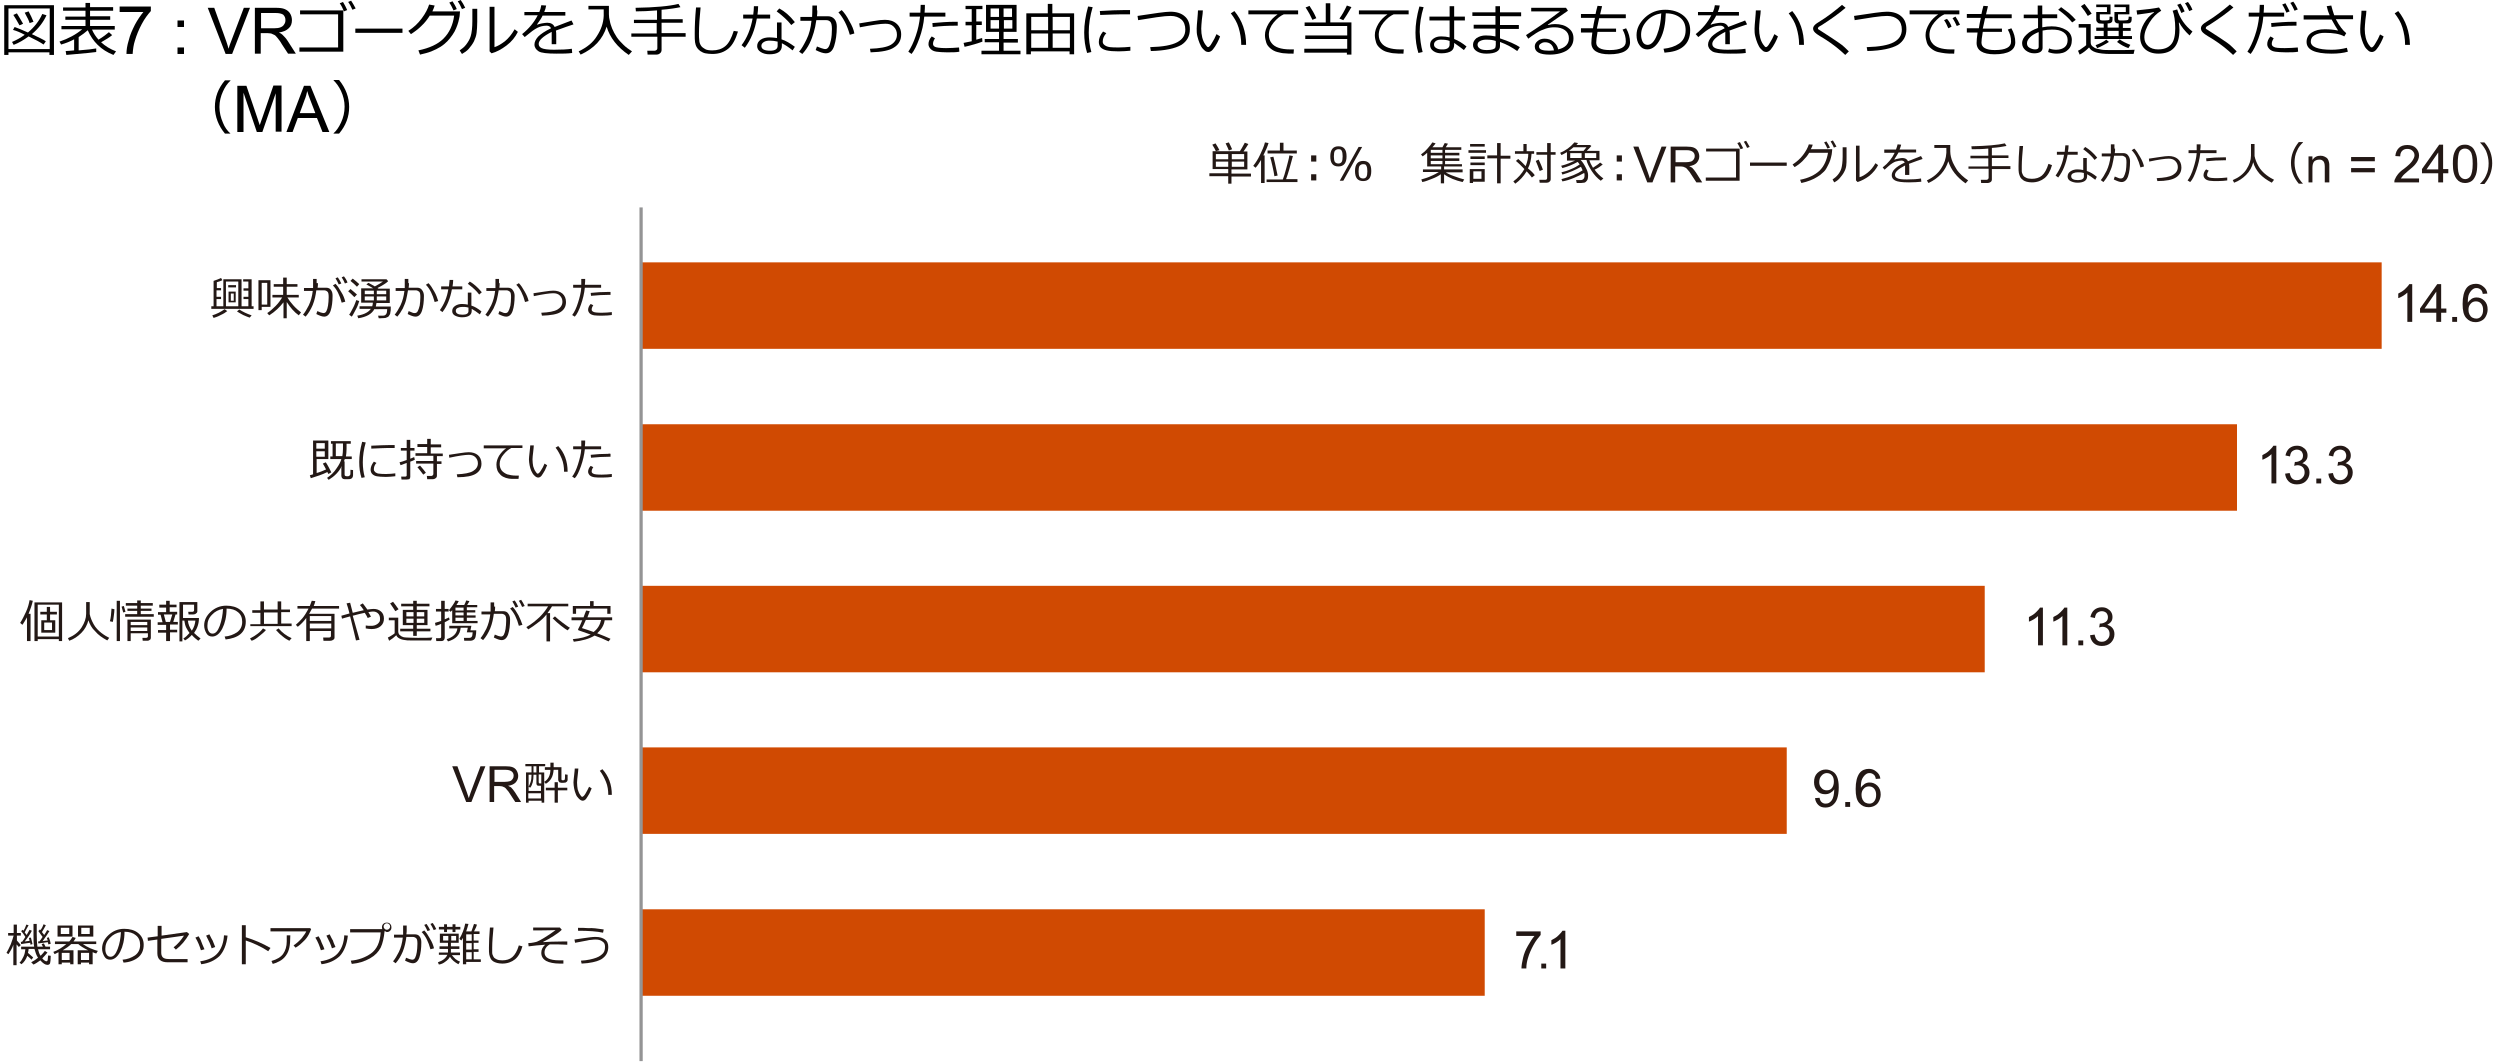 <?xml version="1.0" encoding="utf-8"?>
<!-- Generator: Adobe Illustrator 26.4.1, SVG Export Plug-In . SVG Version: 6.00 Build 0)  -->
<svg version="1.1" xmlns="http://www.w3.org/2000/svg" xmlns:xlink="http://www.w3.org/1999/xlink" x="0px" y="0px"
	 viewBox="0 0 769 326.9" enable-background="new 0 0 769 326.9" xml:space="preserve">
<g id="下地">
</g>
<g id="レイヤー_7">
</g>
<g id="レイヤー_6">
</g>
<g id="レイヤー_4">
	<g>
		<g>
			<path d="M15.3,16.1H2.6v0.8H1.3V1.6h15.3v15.3h-1.4V16.1z M2.6,15.1h12.7V2.6H2.6V15.1z M13.4,13.7c-1-0.7-2.5-1.5-4.6-2.5
				c-1.5,1.1-3,2-4.6,2.6l-0.5-0.9c1.4-0.6,2.7-1.3,3.9-2.2C6.3,10,5.1,9.5,4,9.2l0.5-0.9c0.9,0.3,2.3,0.9,4.1,1.7
				c2-1.7,3.5-3.6,4.4-5.7l1.3,0.4c-1,2.2-2.5,4.1-4.5,5.8c2.1,1,3.6,1.7,4.3,2.2L13.4,13.7z M6,7.8C5.2,6.4,4.6,5.3,4.1,4.6
				l1.1-0.5c0.3,0.5,1,1.6,1.9,3.2L6,7.8z M9.1,7.1C9,6.6,8.5,5.5,7.6,3.9l1.2-0.4c0.6,1.1,1.1,2.2,1.5,3.2L9.1,7.1z"/>
			<path d="M20.4,16.9l-0.2-1.2c0.6,0,1.5-0.1,2.6-0.2v-3.4c-1.3,0.7-2.6,1.2-4,1.6l-0.5-0.9c2.7-0.9,5.1-2.2,7-3.8h-6.4V8h7.4V6.1
				h-6.2V5.1h6.2V3.3h-6.9V2.3h6.9V0.9h1.4v1.3h7.1v1.1h-7.1v1.7h6.2v1.1h-6.2V8h7.6v1.1h-7c0.5,1.2,1.2,2.2,2,3.1
				c1.5-0.9,2.5-1.7,3.2-2.3l1,0.9c-0.8,0.7-2,1.4-3.4,2.2c1.3,1.2,2.8,2.1,4.6,2.8l-0.8,1.1c-3.8-1.5-6.4-4.1-7.9-7.6
				c-0.8,0.7-1.7,1.4-2.8,2.1v4.1c2.6-0.2,4.4-0.4,5.4-0.6V16C29.2,16.1,26.1,16.4,20.4,16.9z"/>
			<path d="M36.8,3.7V2h9.6v1.4c-0.9,1-1.9,2.3-2.8,4c-0.9,1.7-1.6,3.4-2.1,5.1c-0.4,1.2-0.6,2.6-0.7,4.1h-1.9
				c0-1.2,0.2-2.6,0.7-4.2c0.4-1.7,1.1-3.2,1.9-4.8c0.8-1.5,1.7-2.8,2.6-3.9H36.8z"/>
			<path d="M54.6,8.3v-2h2v2H54.6z M54.6,16.6v-2h2v2H54.6z"/>
			<path d="M69.4,16.6L63.9,2.4h2l3.7,10.3c0.3,0.8,0.5,1.6,0.7,2.3c0.2-0.8,0.5-1.5,0.8-2.3L75,2.4h1.9l-5.5,14.2H69.4z"/>
			<path d="M78.4,16.6V2.4h6.3c1.3,0,2.2,0.1,2.9,0.4c0.7,0.3,1.2,0.7,1.6,1.3s0.6,1.4,0.6,2.1c0,1-0.3,1.9-1,2.5
				c-0.7,0.7-1.7,1.1-3,1.3c0.5,0.2,0.9,0.5,1.1,0.7c0.5,0.5,1.1,1.1,1.6,1.9l2.5,3.9h-2.4l-1.9-2.9c-0.5-0.9-1-1.5-1.4-2
				s-0.7-0.8-1-0.9s-0.6-0.3-0.9-0.4c-0.2,0-0.6-0.1-1-0.1h-2.2v6.3H78.4z M80.3,8.7h4c0.9,0,1.5-0.1,2-0.3c0.5-0.2,0.9-0.5,1.1-0.9
				c0.3-0.4,0.4-0.8,0.4-1.3c0-0.7-0.2-1.2-0.7-1.7C86.6,4.2,85.9,4,84.8,4h-4.5V8.7z"/>
			<path d="M105.6,15.9H92.1v-1.3H104V4.4H92.3V3.2h13.3V15.9z M106.8,3.1l-1,0.4c-0.4-1-0.8-1.8-1.3-2.5l1-0.4
				C106,1.4,106.4,2.2,106.8,3.1z M109.4,2.6l-1,0.4c-0.4-0.9-0.8-1.7-1.3-2.4l0.9-0.4C108.5,0.9,108.9,1.7,109.4,2.6z"/>
			<path d="M123.8,10.1h-14.5V8.8h14.5V10.1z"/>
			<path d="M133.7,1.7c-0.2,0.6-0.4,1.2-0.7,1.8h8.5l-0.1,1.2c0,0.4-0.2,1-0.4,2c-0.2,0.7-0.4,1.3-0.7,2c-0.3,0.7-0.6,1.3-1.1,2
				s-1,1.4-1.6,2c-0.6,0.6-1.3,1.2-2.1,1.7c-0.8,0.5-1.8,1-2.8,1.4s-2.2,0.7-3.5,1l-0.5-1.3c3.4-0.7,6-1.9,7.7-3.6
				c1.8-1.8,2.9-4.1,3.3-7.1h-7.5c-0.7,1.1-1.5,2.2-2.6,3.2c-1,1-2.1,1.8-3.2,2.5l-0.8-1c1.6-1,2.9-2.2,4.1-3.8s1.9-3,2.3-4.3
				L133.7,1.7z M140.5,2.8l-1,0.4c-0.4-0.9-0.8-1.7-1.3-2.4l1-0.4C139.7,1.2,140.2,2,140.5,2.8z M143.1,2.4l-1,0.4
				c-0.4-0.9-0.8-1.7-1.3-2.4l0.9-0.4C142.2,0.7,142.7,1.5,143.1,2.4z"/>
			<path d="M146.8,6.7c0,1.4-0.1,2.5-0.2,3.4c-0.1,0.9-0.4,1.7-0.8,2.6c-0.4,0.8-1,1.6-1.6,2.3s-1.4,1.2-2.1,1.6l-0.7-1.1
				c0.7-0.5,1.4-1,2-1.8s1.1-1.6,1.4-2.6s0.5-2.6,0.5-4.6V2.7h1.5V6.7z M159.3,9.8c-0.8,1.6-1.9,3-3.5,4.2c-1.6,1.2-3.1,2-4.6,2.4
				l-0.6-0.6V2.1h1.5v12.4c1-0.3,2-0.9,3.2-1.8c1.1-0.9,2.1-2.1,3-3.7L159.3,9.8z"/>
			<path d="M171,13.6h-1.3v-2.9c0-0.3,0-0.6,0-0.9c-2.7,1.4-4,2.6-4,3.7c0,0.6,0.3,1,0.9,1.3c0.6,0.3,1.9,0.5,3.8,0.5
				c2.3,0,4.1-0.1,5.5-0.3l0.1,1.3c-1.4,0.2-3,0.2-4.8,0.2c-2.8,0-4.7-0.2-5.5-0.7s-1.3-1.2-1.3-2.1c0-0.8,0.4-1.6,1.1-2.4
				c0.8-0.8,2.1-1.7,4-2.6c-0.2-0.5-0.7-0.8-1.3-0.8c-0.7,0-1.5,0.1-2.3,0.4c-0.8,0.3-1.8,0.9-3,1.9l-1.5,1.2l-0.8-0.9
				c2.1-1.7,3.7-3.6,4.8-5.8h-4.1V3.7h4.6c0.3-0.7,0.5-1.4,0.6-2.1l1.5,0.1c-0.1,0.7-0.3,1.3-0.6,2h6.5v1.1h-7
				c-0.3,0.7-0.9,1.6-1.7,2.7l0.1,0.1c0.2-0.1,0.7-0.3,1.4-0.4c0.7-0.1,1.2-0.2,1.6-0.2c1.1,0,1.9,0.4,2.3,1.3l5.2-2l0.6,1.2
				c-1.2,0.4-3,1-5.4,1.9c0.1,0.4,0.1,1,0.1,1.7V13.6z"/>
			<path d="M178.6,16.8l-0.6-1c2.5-1.2,4.4-2.7,5.6-4.7c1.3-2,2-4,2.1-6.2c0-0.1,0-0.1,0-0.2V2.9H181V1.8h6.3c0,1.5,0,2.4,0,2.6
				c0,0.7,0.1,1.4,0.3,2.1c0.1,0.7,0.4,1.5,0.7,2.3c0.4,0.9,0.8,1.7,1.4,2.6s1.3,1.6,2.1,2.4c0.8,0.8,1.7,1.4,2.6,2l-1,1.1
				c-3.5-2.4-5.8-5.3-6.8-8.7C185.4,12,182.8,14.9,178.6,16.8z"/>
			<path d="M194.2,11.4v-1.1h7.8V7.1H195V6.1h7.1V3.2c-2.5,0.2-4.6,0.3-6.5,0.3l-0.1-1.1c6-0.1,10.4-0.5,13.2-1.2l0.6,1
				c-1.4,0.3-3.3,0.6-5.8,0.8v2.9h6.5v1.1h-6.5v3.2h7.4v1.1h-7.4v4.1c0,0.4-0.2,0.8-0.5,1c-0.3,0.3-0.7,0.4-1.2,0.4h-2.6l-0.1-1.2
				h2.3c0.2,0,0.4-0.1,0.5-0.2c0.2-0.1,0.3-0.3,0.3-0.5v-3.6H194.2z"/>
			<path d="M227,9.7c-0.7,2.3-1.6,4.1-2.9,5.2s-2.9,1.7-5,1.7c-0.8,0-1.5-0.1-2.1-0.2s-1.1-0.4-1.6-0.7c-0.4-0.3-0.8-0.7-1.1-1.2
				s-0.4-1-0.5-1.5s-0.1-1.5-0.1-2.7c0-2.2,0.1-4.8,0.4-8h1.4c-0.3,3-0.5,5.7-0.5,8c0,0.8,0,1.5,0.1,2.1c0,0.6,0.2,1.1,0.5,1.6
				c0.3,0.5,0.8,0.8,1.3,1.1s1.3,0.4,2.2,0.4c1.6,0,2.9-0.4,4-1.3s1.9-2.5,2.6-4.7L227,9.7z"/>
			<path d="M233.2,1.9c0,0.9-0.1,1.8-0.2,2.6h3.9v1.2h-4.1c-0.6,3.5-1.8,6.5-3.7,9l-1-0.8c1.7-2.2,2.8-5,3.4-8.2h-2.9V4.5h3.1
				c0.1-0.9,0.2-1.7,0.2-2.6L233.2,1.9z M244.5,14.4l-0.7,1.1c-1.2-1-2.3-1.7-3.3-2.2v0.8c0,1.7-1.3,2.6-3.8,2.6
				c-1,0-1.9-0.2-2.7-0.7c-0.7-0.4-1.1-1.1-1.1-1.8c0-0.9,0.4-1.5,1.1-2c0.7-0.5,1.7-0.7,2.7-0.7c0.8,0,1.6,0.1,2.3,0.2V6.9h1.4v5.2
				C241.7,12.5,243,13.3,244.5,14.4z M239.2,12.8c-0.8-0.2-1.6-0.3-2.4-0.3c-0.7,0-1.3,0.1-1.8,0.4c-0.5,0.3-0.8,0.7-0.8,1.2
				c0,1,0.9,1.5,2.7,1.5c1.5,0,2.3-0.5,2.3-1.5V12.8z M244.5,6.8l-1.1,0.9c-1.1-1.4-2.6-2.8-4.5-4.2l0.8-0.9
				C241.4,3.5,243,4.9,244.5,6.8z"/>
			<path d="M251.4,3.2c0,0.5,0,1.1-0.1,1.8h3.4c0.8,0,1.5,0.3,2,0.9c0.5,0.6,0.7,1.4,0.7,2.3c0,2.4-0.3,4.3-0.8,5.9
				s-1.4,2.3-2.6,2.3c-0.7,0-1.7-0.3-3.1-1l0.4-1.1c0.3,0.1,0.7,0.3,1.3,0.5s1,0.3,1.2,0.3c0.5,0,0.8-0.2,1.1-0.7
				c0.3-0.5,0.5-1.2,0.7-2.1s0.3-2.1,0.3-3.4c0-1.2-0.2-1.9-0.5-2.2s-0.7-0.5-1.2-0.5h-3.1c-0.2,1.5-0.5,2.8-0.8,3.8
				s-0.7,2.2-1.3,3.4s-1.3,2.2-2.2,3.2l-1-0.7c0.8-0.9,1.5-2.2,2.3-3.8c0.8-1.6,1.3-3.5,1.5-5.7h-3.4V5.2h3.6c0-0.4,0.1-1.6,0.1-3.5
				h1.4V3.2z M262.8,10.3l-1.4,0.4c-0.8-2.9-2-5.2-3.5-6.9l1-0.7c0.8,0.8,1.6,1.9,2.3,3.3C262.1,7.9,262.6,9.1,262.8,10.3z"/>
			<path d="M267.8,16.1l-0.2-1.1c3-0.1,5.2-0.5,6.4-1.2s1.9-1.8,1.9-3.1c0-1-0.3-1.8-1-2.5s-1.5-0.9-2.6-0.9c-1.5,0-4.1,0.4-7.8,1.1
				l-0.2-1.2l4.3-0.7c1.6-0.3,2.8-0.4,3.6-0.4c1.5,0,2.7,0.4,3.6,1.2s1.4,1.9,1.4,3.3c0,1.7-0.7,3.1-2.2,4
				C273.7,15.5,271.3,16,267.8,16.1z"/>
			<path d="M284.5,1.5c0,0.7,0,1.4-0.1,2.4h6.4v1.2h-6.5c-0.2,2.3-0.7,4.5-1.5,6.7s-1.6,3.8-2.4,4.8l-1-0.7c0.8-1.2,1.6-2.8,2.3-4.9
				c0.7-2,1.1-4,1.3-5.9h-3.2V3.9h3.3c0-0.8,0.1-1.5,0.1-2.4H284.5z M295.1,15.9c-0.9,0.2-2.2,0.2-3.8,0.2c-1.3,0-2.4-0.1-3.2-0.2
				c-0.8-0.1-1.4-0.4-1.8-0.8s-0.7-0.9-0.7-1.5c0-0.8,0.3-1.6,1-2.4l1,0.6c-0.4,0.6-0.6,1.1-0.6,1.7c0,0.4,0.2,0.7,0.6,0.9
				s1.5,0.4,3.4,0.4c1.4,0,2.7-0.1,4-0.2L295.1,15.9z M294.6,6.7l0,1.2c-0.3,0-0.6,0-0.8,0c-2.1,0-4.4,0.1-6.9,0.4l-0.1-1.2
				c2.3-0.2,4.6-0.4,6.8-0.4C293.9,6.7,294.3,6.7,294.6,6.7z"/>
			<path d="M296.7,14.4l-0.3-1.2c0.8-0.2,1.6-0.3,2.5-0.5V7.8h-1.9V6.7h1.9V2.8h-1.9v-1h5.2v1h-1.9v3.8h1.7v1.1h-1.7v4.5
				c0.8-0.2,1.3-0.4,1.8-0.5l0.1,1.1c-0.4,0.2-1.2,0.4-2.4,0.8S297.5,14.2,296.7,14.4z M307.3,15.5v-2.5h-4.4V12h4.4V9.8h-4V1.5h9.4
				v8.3h-4V12h4.4v1.1h-4.4v2.5h5.2v1.1h-12v-1.1H307.3z M304.7,5.2h2.6V2.6h-2.6V5.2z M307.3,6.2h-2.6v2.6h2.6V6.2z M308.7,5.2h2.6
				V2.6h-2.6V5.2z M311.4,6.2h-2.6v2.6h2.6V6.2z"/>
			<path d="M329.1,15.8h-12v0.9h-1.4V4.1h6.6V1.2h1.4v2.9h6.7v12.6h-1.4V15.8z M322.4,5.2h-5.2v4.1h5.2V5.2z M317.2,14.7h5.2v-4.4
				h-5.2V14.7z M329.1,9.3V5.2h-5.3v4.1H329.1z M323.8,14.7h5.3v-4.4h-5.3V14.7z"/>
			<path d="M335.7,16l-1.3,0.3c-0.6-1.9-0.9-4-0.9-6.3c0-2.5,0.4-5.1,1.2-8l1.4,0.2c-0.8,2.7-1.2,5.3-1.2,7.8
				C334.9,12.2,335.2,14.2,335.7,16z M347.7,15.6c-1.2,0.1-2.4,0.2-3.6,0.2c-1.6,0-2.8-0.1-3.7-0.3c-0.8-0.2-1.4-0.5-1.8-0.9
				s-0.6-1-0.6-1.7c0-1,0.4-2.1,1.3-3.2l1,0.5c-0.7,0.8-1.1,1.6-1.1,2.6c0,0.5,0.2,0.8,0.6,1.1c0.4,0.3,0.9,0.5,1.6,0.6
				c0.7,0.1,1.6,0.1,2.8,0.1c1.2,0,2.4-0.1,3.5-0.2V15.6z M347.6,4.4c-0.9,0-1.8,0-2.6,0c-1.2,0-3.4,0.1-6.6,0.2
				c0-0.3,0-0.7-0.1-1.2c3-0.2,5.5-0.3,7.4-0.3c0.9,0,1.6,0,1.9,0v0.1C347.6,3.6,347.6,4,347.6,4.4z"/>
			<path d="M354,15.7l-0.2-1.2c3.9-0.1,6.6-0.6,8.3-1.5s2.5-2.2,2.5-3.9c0-1.3-0.4-2.4-1.2-3.1c-0.8-0.7-1.9-1.1-3.3-1.1
				c-0.9,0-2.3,0.1-4.3,0.4c-2,0.3-3.9,0.6-5.7,0.9l-0.2-1.3c5.2-0.8,8.6-1.3,10.1-1.3c1.9,0,3.4,0.5,4.4,1.4c1.1,0.9,1.6,2.3,1.6,4
				c0,2.1-0.9,3.7-2.6,4.8C361.5,14.9,358.4,15.6,354,15.7z"/>
			<path d="M375.3,11.2c-0.2,0.6-0.5,1.2-0.9,2c-0.4,0.8-0.9,1.5-1.3,2c-0.4,0.5-0.9,0.8-1.4,0.8c-0.3,0-0.6-0.1-0.8-0.2
				s-0.5-0.4-0.9-0.8s-0.7-1-1-1.7c-0.3-0.7-0.5-1.4-0.7-2.2s-0.2-1.5-0.2-2.3c0-0.7,0.1-1.6,0.2-2.8c0.1-1.3,0.2-2.2,0.2-2.8h1.5
				c0,0.5-0.1,1.4-0.3,2.8c-0.1,1.2-0.2,2.1-0.2,2.8c0,1,0.1,1.9,0.3,2.7c0.2,0.8,0.5,1.5,0.9,2.1s0.7,0.9,0.9,0.9
				c0.3,0,0.7-0.4,1.2-1.3c0.5-0.8,1-1.7,1.4-2.7L375.3,11.2z M383.3,13.8l-1.5,0v-0.2c0-1.7-0.3-3.4-0.8-5.1s-1.4-3.1-2.4-4.4
				l1.1-0.7C382.1,6.3,383.3,9.7,383.3,13.8z"/>
			<path d="M399.3,4.4h-4.4c-1.1,0.5-2.1,1.3-3.1,2.5s-1.5,2.5-1.5,3.8c0,1,0.3,1.9,0.8,2.5c0.5,0.7,1.3,1.2,2.2,1.5
				c0.9,0.3,2.1,0.5,3.6,0.5c0.3,0,0.7,0,1.1,0l-0.1,1.3h0c-1.1,0-2,0-2.7-0.1c-0.7,0-1.5-0.2-2.3-0.4c-0.8-0.2-1.5-0.6-2.1-1.1
				s-1.1-1.1-1.3-1.8s-0.4-1.4-0.4-2.3c0-1.2,0.4-2.3,1.1-3.5c0.7-1.2,1.7-2.1,2.8-2.9H384V3.2h15.3V4.4z"/>
			<path d="M401.2,16.2V15h13.2v-3h-12.9v-1.1h12.9V8h-13.1V6.9h6.5V1h1.4v5.9h6.5v9.9h-1.4v-0.6H401.2z M403.7,6.1
				c-0.5-1.1-1.1-2.3-2.1-3.8l1.2-0.5c0.8,1.2,1.5,2.4,2.1,3.8L403.7,6.1z M413.2,6.2L412,5.7c0.9-1.2,1.6-2.5,2.3-4l1.4,0.5
				C414.6,4.1,413.8,5.4,413.2,6.2z"/>
			<path d="M433.1,4.4h-4.4c-1.1,0.5-2.1,1.3-3.1,2.5s-1.5,2.5-1.5,3.8c0,1,0.3,1.9,0.8,2.5c0.5,0.7,1.3,1.2,2.2,1.5
				c0.9,0.3,2.1,0.5,3.6,0.5c0.3,0,0.7,0,1.1,0l-0.1,1.3h0c-1.1,0-2,0-2.7-0.1c-0.7,0-1.5-0.2-2.3-0.4c-0.8-0.2-1.5-0.6-2.1-1.1
				s-1.1-1.1-1.3-1.8s-0.4-1.4-0.4-2.3c0-1.2,0.4-2.3,1.1-3.5c0.7-1.2,1.7-2.1,2.8-2.9h-8.8V3.2h15.3V4.4z"/>
			<path d="M437.6,16l-1.3,0.3c-0.6-1.9-0.9-4-0.9-6.3c0-2.5,0.4-5.1,1.2-8l1.3,0.2c-0.8,2.6-1.2,5.2-1.2,7.6
				C436.8,12,437.1,14.1,437.6,16z M451.1,14.3l-0.8,1.1c-0.6-0.5-1.6-1.2-3-2.2v0.5c0,0.9-0.3,1.6-0.9,2c-0.6,0.4-1.6,0.7-3,0.7
				c-1,0-1.8-0.2-2.5-0.7s-1-1.1-1-1.9c0-0.8,0.3-1.4,1-1.9c0.7-0.5,1.4-0.7,2.4-0.7c0.9,0,1.8,0.1,2.6,0.3V6.3h-6.2V5.1h6.2V1.9
				h1.4v3.2h3.3v1.2h-3.3v5.7C448.6,12.5,449.9,13.3,451.1,14.3z M445.9,13.7v-1.1c-0.7-0.3-1.6-0.4-2.7-0.4c-0.6,0-1.1,0.1-1.5,0.4
				c-0.4,0.3-0.6,0.6-0.6,1.1c0,0.5,0.2,0.8,0.7,1.1s1,0.4,1.6,0.4C445.1,15.3,445.9,14.7,445.9,13.7z"/>
			<path d="M467.5,14.5l-0.8,1.2c-1.4-1-3.1-2-5.3-2.8v1.3c0,1.5-1.4,2.3-4.2,2.3c-1.1,0-2.1-0.2-2.9-0.7c-0.8-0.5-1.2-1.1-1.2-2
				c0-0.9,0.4-1.5,1.1-2.1c0.8-0.5,1.7-0.8,2.8-0.8c1.1,0,2.1,0.1,3,0.3V8.8h-6.7V7.6h6.7V4.9h-7.1V3.8h7.1V1.9h1.4v1.9h6.5v1.2
				h-6.5v2.7h5.8v1.2h-5.8v2.9C464.1,12.7,466.1,13.6,467.5,14.5z M460.1,13.8v-1.2c-0.8-0.3-1.7-0.4-3-0.4c-0.6,0-1.2,0.1-1.8,0.4
				s-0.8,0.7-0.8,1.2c0,0.5,0.3,0.9,0.8,1.2c0.5,0.3,1.2,0.4,2.1,0.4c0.8,0,1.4-0.1,1.7-0.2c0.4-0.1,0.6-0.3,0.8-0.4
				C460,14.5,460.1,14.2,460.1,13.8z"/>
			<path d="M479.3,15.2c2.2-0.5,3.3-1.7,3.3-3.4c0-1.1-0.4-1.9-1.2-2.5s-1.9-0.9-3.2-0.9c-0.9,0-1.8,0.1-2.7,0.4s-1.9,0.7-3,1.4
				s-1.9,1.3-2.4,1.7l-0.7-1.1c3.6-2.3,7.1-4.7,10.5-7.3l-8.9,0V2.4h10.7l0.6,0.9l-6.2,4.3l0.1,0.1c0.7-0.2,1.4-0.3,2.1-0.3
				c1.7,0,3.1,0.4,4.1,1.2c1.1,0.8,1.6,1.8,1.6,3.2c0,1.6-0.7,2.8-2,3.7c-1.3,0.8-3.1,1.3-5.3,1.3c-3.1,0-4.6-0.8-4.6-2.5
				c0-0.7,0.3-1.2,0.9-1.7s1.3-0.7,2.1-0.7c1.1,0,2,0.3,2.7,0.9S479.1,14.1,479.3,15.2z M478,15.5c-0.3-1.7-1.3-2.5-2.7-2.5
				c-0.5,0-0.9,0.1-1.3,0.4c-0.4,0.2-0.6,0.5-0.6,0.9c0,0.9,1,1.3,3.1,1.3C477,15.6,477.5,15.5,478,15.5z"/>
			<path d="M497.5,9.8h-6.1c-0.3,1.7-0.4,2.8-0.4,3.3c0,1.5,1.4,2.3,4.1,2.3c3.4,0,5-0.9,5-2.6c0-1.3-0.3-2.5-1-3.7l1.1-0.4
				c0.8,1.4,1.2,2.9,1.2,4.3c0,2.4-2.1,3.7-6.4,3.7c-3.6,0-5.5-1.2-5.5-3.5c0-0.7,0.1-1.7,0.3-3.2h-3.5V8.7h3.7
				c0.1-0.8,0.3-1.8,0.6-3.2h-4.3V4.3h4.5c0.1-0.6,0.3-1.4,0.6-2.5l1.4,0.1l-0.6,2.5h7.9v1.2h-8.2c-0.2,1.1-0.5,2.2-0.7,3.2h5.9V9.8
				z"/>
			<path d="M512,16.2l-0.3-1.2c1.9-0.2,3.5-0.7,4.8-1.6c1.3-0.9,2-2.3,2-4.1c0-1.6-0.5-2.9-1.6-3.8c-1.1-0.9-2.6-1.4-4.5-1.4
				c-0.1,3.2-0.6,5.8-1.7,7.9s-2.4,3.2-4,3.2c-1,0-1.8-0.4-2.4-1.3c-0.6-0.8-0.9-1.9-0.9-3.1c0-2,0.9-3.8,2.6-5.4s3.8-2.4,6.2-2.4
				c2.2,0,4.1,0.6,5.5,1.7c1.4,1.1,2.2,2.6,2.2,4.6c0,2.2-0.7,3.9-2.2,5.1S514.4,16,512,16.2z M511,4.1c-1.7,0.3-3.2,1-4.4,2.3
				c-1.2,1.3-1.8,2.7-1.8,4.3c0,0.9,0.2,1.6,0.5,2.2s0.9,0.9,1.5,0.9c1.1,0,2.1-1,2.9-3.1C510.5,8.7,510.9,6.5,511,4.1z"/>
			<path d="M532,13.6h-1.3v-2.9c0-0.3,0-0.6,0-0.9c-2.7,1.4-4,2.6-4,3.7c0,0.6,0.3,1,0.9,1.3c0.6,0.3,1.9,0.5,3.8,0.5
				c2.3,0,4.1-0.1,5.5-0.3l0.1,1.3c-1.4,0.2-3,0.2-4.8,0.2c-2.8,0-4.7-0.2-5.5-0.7s-1.3-1.2-1.3-2.1c0-0.8,0.4-1.6,1.1-2.4
				c0.8-0.8,2.1-1.7,4-2.6c-0.2-0.5-0.7-0.8-1.3-0.8c-0.7,0-1.5,0.1-2.3,0.4c-0.8,0.3-1.8,0.9-3,1.9l-1.5,1.2l-0.8-0.9
				c2.1-1.7,3.7-3.6,4.8-5.8h-4.1V3.7h4.6c0.3-0.7,0.5-1.4,0.6-2.1l1.5,0.1c-0.1,0.7-0.3,1.3-0.6,2h6.5v1.1h-7
				c-0.3,0.7-0.9,1.6-1.7,2.7l0.1,0.1c0.2-0.1,0.7-0.3,1.4-0.4c0.7-0.1,1.2-0.2,1.6-0.2c1.1,0,1.9,0.4,2.3,1.3l5.2-2l0.6,1.2
				c-1.2,0.4-3,1-5.4,1.9c0.1,0.4,0.1,1,0.1,1.7V13.6z"/>
			<path d="M546.9,11.2c-0.2,0.6-0.5,1.2-0.9,2c-0.4,0.8-0.9,1.5-1.3,2c-0.4,0.5-0.9,0.8-1.4,0.8c-0.3,0-0.6-0.1-0.8-0.2
				s-0.5-0.4-0.9-0.8s-0.7-1-1-1.7c-0.3-0.7-0.5-1.4-0.7-2.2s-0.2-1.5-0.2-2.3c0-0.7,0.1-1.6,0.2-2.8c0.1-1.3,0.2-2.2,0.2-2.8h1.5
				c0,0.5-0.1,1.4-0.3,2.8c-0.1,1.2-0.2,2.1-0.2,2.8c0,1,0.1,1.9,0.3,2.7c0.2,0.8,0.5,1.5,0.9,2.1c0.4,0.6,0.7,0.9,0.9,0.9
				c0.3,0,0.7-0.4,1.2-1.3c0.5-0.8,1-1.7,1.4-2.7L546.9,11.2z M554.9,13.8l-1.5,0v-0.2c0-1.7-0.3-3.4-0.8-5.1s-1.4-3.1-2.4-4.4
				l1.1-0.7C553.7,6.3,554.9,9.7,554.9,13.8z"/>
			<path d="M568.7,15.8l-1.1,1.1c-1.8-1.7-3.8-3.3-6-4.7c-0.4-0.3-1-0.6-1.8-1.1s-1.2-0.8-1.4-1s-0.4-0.4-0.5-0.6s-0.2-0.4-0.2-0.7
				c0-0.6,0.4-1.1,1.1-1.6c2.1-1.3,3.7-2.4,4.7-3.2c1-0.8,2.1-1.6,3.1-2.5l1.1,0.9c-2.1,1.8-4.5,3.5-7.3,5.3c-0.5,0.3-0.9,0.5-1,0.6
				s-0.2,0.3-0.2,0.4c0,0.1,0,0.3,0.1,0.3s0.4,0.3,1.1,0.7c2.4,1.5,4.1,2.7,5.3,3.5S567.8,14.9,568.7,15.8z"/>
			<path d="M574.4,15.7l-0.2-1.2c3.9-0.1,6.6-0.6,8.3-1.5s2.5-2.2,2.5-3.9c0-1.3-0.4-2.4-1.2-3.1c-0.8-0.7-1.9-1.1-3.3-1.1
				c-0.9,0-2.3,0.1-4.3,0.4c-2,0.3-3.9,0.6-5.7,0.9l-0.2-1.3c5.2-0.8,8.6-1.3,10.1-1.3c1.9,0,3.4,0.5,4.4,1.4c1.1,0.9,1.6,2.3,1.6,4
				c0,2.1-0.9,3.7-2.6,4.8C581.9,14.9,578.8,15.6,574.4,15.7z"/>
			<path d="M602.5,4.4h-4.4C597,4.9,596,5.7,595,6.9c-1,1.2-1.5,2.5-1.5,3.8c0,1,0.3,1.9,0.8,2.5c0.5,0.7,1.3,1.2,2.2,1.5
				c0.9,0.3,2.1,0.5,3.6,0.5c0.3,0,0.7,0,1.1,0l-0.1,1.3h0c-1.1,0-2,0-2.7-0.1s-1.5-0.2-2.3-0.4c-0.8-0.2-1.5-0.6-2.1-1.1
				s-1.1-1.1-1.3-1.8s-0.4-1.4-0.4-2.3c0-1.2,0.4-2.3,1.1-3.5c0.7-1.2,1.7-2.1,2.8-2.9h-8.8V3.2h15.3V4.4z M600.3,8.2l-1,0.5
				c-0.4-0.9-0.8-1.8-1.3-2.5l0.9-0.4C599.5,6.5,600,7.3,600.3,8.2z M602.9,7.6l-1,0.4c-0.4-0.9-0.8-1.7-1.3-2.4l0.9-0.5
				C602,5.8,602.4,6.6,602.9,7.6z"/>
			<path d="M616,9.8h-6.1c-0.3,1.7-0.4,2.8-0.4,3.3c0,1.5,1.4,2.3,4.1,2.3c3.4,0,5-0.9,5-2.6c0-1.3-0.3-2.5-1-3.7l1.1-0.4
				c0.8,1.4,1.2,2.9,1.2,4.3c0,2.4-2.1,3.7-6.4,3.7c-3.6,0-5.5-1.2-5.5-3.5c0-0.7,0.1-1.7,0.3-3.2H605V8.7h3.7
				c0.1-0.8,0.3-1.8,0.6-3.2h-4.3V4.3h4.5c0.1-0.6,0.3-1.4,0.6-2.5l1.4,0.1l-0.6,2.5h7.9v1.2h-8.2c-0.2,1.1-0.5,2.2-0.7,3.2h5.9V9.8
				z"/>
			<path d="M630,16l0.3-1.1c0.7,0.3,1.5,0.4,2.2,0.4c1.1,0,2-0.3,2.6-0.8s0.9-1.2,0.9-2.2c0-1-0.4-1.8-1.3-2.4s-2-0.8-3.5-0.8
				c-1,0-2,0.1-2.9,0.3v5.3c0,1.1-0.9,1.7-2.6,1.7c-1,0-1.8-0.3-2.6-0.9c-0.7-0.6-1.1-1.3-1.1-2.2c0-1,0.5-1.9,1.4-2.7
				c0.9-0.9,2.1-1.5,3.5-2v-3h-4.4V4.5h4.3V1.7h1.4v2.7h4.6v1.2h-4.6v2.8c1-0.2,1.9-0.3,2.9-0.3c1.8,0,3.2,0.4,4.4,1.1
				s1.8,1.8,1.8,3.1s-0.4,2.4-1.3,3.1c-0.8,0.8-2,1.1-3.4,1.1C631.7,16.5,630.7,16.3,630,16z M627,9.9c-1,0.4-1.9,0.9-2.5,1.5
				s-1,1.2-1,1.9c0,0.6,0.2,1.1,0.8,1.4c0.5,0.3,1.1,0.5,1.7,0.5c0.8,0,1.1-0.3,1.1-0.8V9.9z M638.5,6.1l-1.1,0.8
				c-1.1-1.4-2.6-2.7-4.3-3.9l0.9-0.8c0.7,0.5,1.5,1.1,2.4,1.8C637.3,4.8,638,5.5,638.5,6.1z"/>
			<path d="M656.3,16.6c-1.3,0-3.7,0-7.1,0c-2,0-3.5-0.2-4.5-0.5c-1-0.3-1.7-0.8-2.1-1.5c-1,1-1.9,1.7-2.9,2.2l-0.5-1.2
				c0.3-0.1,0.8-0.4,1.3-0.8c0.6-0.4,1-0.7,1.2-0.9V8.5h-2.3V7.4h3.7v5.6c0,0.6,0.2,1,0.6,1.3c0.4,0.3,0.8,0.6,1.4,0.7
				c0.5,0.1,1,0.2,1.5,0.3s1.8,0.1,4,0.1c2.8,0,4.9,0,6-0.1L656.3,16.6z M642.2,4.9c-0.5-0.9-1.2-1.9-2.1-3l1.1-0.7
				c0.9,1.2,1.7,2.2,2.2,3L642.2,4.9z M653,7.3v1.3h2.4v0.9H653v1.6h2.8V12h-11.5v-0.9h2.8V9.5h-2.3V8.5h2.3V7.3
				c-0.7,0-1.2-0.1-1.4-0.1c-0.2,0-0.4-0.2-0.6-0.4c-0.2-0.2-0.3-0.4-0.3-0.7V3.7h3.3V2.2h-3.3V1.4h4.4v3h-3.3v1.3
				c0,0.3,0.1,0.4,0.2,0.5c0.2,0.1,0.6,0.1,1.3,0.1c0.8,0,1.3-0.1,1.4-0.2s0.1-0.5,0.1-1l0.9,0.1v0.9c0,0.7-0.4,1-1.1,1.1l-0.4,0
				v1.3h3.4V7.2l-0.3,0c-0.2,0-0.5-0.1-0.7-0.3c-0.2-0.2-0.3-0.5-0.3-0.8V3.7h3.5V2.2h-3.5V1.4h4.6v3h-3.5v1.3
				c0,0.3,0.1,0.4,0.2,0.5s0.6,0.1,1.4,0.1c0.9,0,1.3-0.1,1.5-0.2c0.1-0.1,0.2-0.5,0.2-1l0.9,0.1v0.9c0,0.3-0.1,0.6-0.3,0.8
				c-0.2,0.2-0.5,0.3-0.8,0.3s-0.9,0-1.4,0H653z M645.1,14.8l-0.5-0.9c1.3-0.5,2.4-1,3.3-1.7l0.8,0.7c-0.4,0.3-1,0.6-1.7,1
				C646.3,14.3,645.6,14.6,645.1,14.8z M648.3,11.1h3.4V9.5h-3.4V11.1z M654.7,14.8c-1.2-0.4-2.3-1-3.5-1.9l0.8-0.8
				c0.8,0.6,2,1.2,3.3,1.7L654.7,14.8z"/>
			<path d="M674.4,9.7l-0.9,1.2c-1.4-1.3-2.5-2.7-3.2-4L670.2,7c0.1,0.7,0.2,1.4,0.2,2.2c0,4.9-2.2,7.3-6.5,7.3
				c-1.7,0-3.1-0.5-4.1-1.4s-1.5-2.2-1.5-3.8c0-1.3,0.4-2.7,1.2-4.1c0.8-1.4,1.8-2.5,3.1-3.4l-0.1-0.1c-1.2,0.3-2.9,0.5-5.1,0.8
				l-0.2-1.3c3.2-0.3,5.5-0.6,6.9-0.9l0.7,1c-1.4,0.8-2.6,2-3.6,3.6s-1.6,3.1-1.6,4.6c0,1.1,0.4,2,1.2,2.7c0.8,0.7,1.8,1,3,1
				c1.8,0,3.1-0.5,4-1.5c0.9-1,1.3-2.7,1.3-5c0-2.3-0.3-4.1-0.8-5.4l1.4-0.4C670.5,5.6,672.1,7.9,674.4,9.7z M672,3.5L671,4
				c-0.4-0.9-0.8-1.8-1.3-2.5l1-0.4C671.2,1.7,671.6,2.6,672,3.5z M674.4,3l-1,0.4c-0.4-0.9-0.8-1.7-1.3-2.4l0.9-0.4
				C673.5,1.2,674,2,674.4,3z"/>
			<path d="M688,15.8l-1.1,1.1c-1.8-1.7-3.8-3.3-6-4.7c-0.4-0.3-1-0.6-1.8-1.1s-1.2-0.8-1.4-1s-0.4-0.4-0.5-0.6S677,8.9,677,8.7
				c0-0.6,0.4-1.1,1.1-1.6c2.1-1.3,3.7-2.4,4.7-3.2c1-0.8,2.1-1.6,3.1-2.5l1.1,0.9c-2.1,1.8-4.5,3.5-7.3,5.3c-0.5,0.3-0.9,0.5-1,0.6
				s-0.2,0.3-0.2,0.4c0,0.1,0,0.3,0.1,0.3s0.4,0.3,1.1,0.7c2.4,1.5,4.1,2.7,5.3,3.5S687,14.9,688,15.8z"/>
			<path d="M696.4,1.5c0,0.7,0,1.4-0.1,2.4h6.3v1.2h-6.4c-0.2,2.3-0.7,4.5-1.5,6.7s-1.6,3.8-2.4,4.8l-1-0.7c0.8-1.2,1.6-2.8,2.3-4.9
				c0.7-2,1.1-4,1.3-5.9h-3.2V3.9h3.3c0-0.8,0.1-1.5,0.1-2.4H696.4z M706.9,15.9c-0.9,0.2-2.2,0.2-3.8,0.2c-1.3,0-2.4-0.1-3.2-0.2
				c-0.8-0.1-1.4-0.4-1.8-0.8s-0.7-0.9-0.7-1.5c0-0.8,0.3-1.6,1-2.4l1,0.6c-0.4,0.6-0.6,1.1-0.6,1.7c0,0.4,0.2,0.7,0.6,0.9
				c0.4,0.3,1.5,0.4,3.4,0.4c1.4,0,2.7-0.1,4-0.2L706.9,15.9z M706.4,6.7l0,1.2c-0.3,0-0.6,0-0.8,0c-2.1,0-4.4,0.1-6.9,0.4l-0.1-1.2
				c2.3-0.2,4.6-0.4,6.8-0.4C705.8,6.7,706.1,6.7,706.4,6.7z M704.3,3.5l-1,0.4c-0.4-0.9-0.8-1.8-1.3-2.5l1-0.4
				C703.4,1.8,703.9,2.6,704.3,3.5z M706.8,2.9l-1,0.4c-0.4-0.9-0.8-1.7-1.3-2.4l0.9-0.4C705.9,1.1,706.3,1.9,706.8,2.9z"/>
			<path d="M722.2,15.9c-1.4,0.4-3,0.6-5,0.6c-5.2,0-7.7-1.2-7.7-3.6c0-1.2,0.5-2.2,1.6-2.9c1.1-0.7,2.4-1,4-1
				c1.3,0,2.7,0.1,4.1,0.4c-0.5-0.8-1.2-1.9-2-3.4h-8.6V4.7h8c-0.4-0.9-0.7-1.8-0.9-2.8l1.4-0.2c0.3,1.1,0.6,2.2,0.9,3h5.8v1.2h-5.3
				c1.1,2.1,2.2,3.5,3.2,4.3l-0.6,1c-1.4-0.8-3.4-1.1-6-1.1c-1.2,0-2.2,0.2-3.1,0.7s-1.2,1.2-1.2,2c0,1.6,2.1,2.5,6.4,2.5
				c1.6,0,3.2-0.2,4.7-0.6L722.2,15.9z"/>
			<path d="M733.2,11.2c-0.2,0.6-0.5,1.2-0.9,2c-0.4,0.8-0.9,1.5-1.3,2c-0.4,0.5-0.9,0.8-1.4,0.8c-0.3,0-0.6-0.1-0.8-0.2
				s-0.5-0.4-0.9-0.8s-0.7-1-1-1.7c-0.3-0.7-0.5-1.4-0.7-2.2S726,9.6,726,8.9c0-0.7,0.1-1.6,0.2-2.8c0.1-1.3,0.2-2.2,0.2-2.8h1.5
				c0,0.5-0.1,1.4-0.3,2.8c-0.1,1.2-0.2,2.1-0.2,2.8c0,1,0.1,1.9,0.3,2.7c0.2,0.8,0.5,1.5,0.9,2.1c0.4,0.6,0.7,0.9,0.9,0.9
				c0.3,0,0.7-0.4,1.2-1.3c0.5-0.8,1-1.7,1.4-2.7L733.2,11.2z M741.3,13.8l-1.5,0v-0.2c0-1.7-0.3-3.4-0.8-5.1s-1.4-3.1-2.4-4.4
				l1.1-0.7C740,6.3,741.2,9.7,741.3,13.8z"/>
			<path d="M70.9,41.1h-1.7c-2-2.4-3.1-5.2-3.1-8.2c0-3,1-5.7,3.1-8.2h1.7v0.1c-1,0.9-1.7,2-2.3,3.3c-0.7,1.5-1.1,3.1-1.1,4.8
				c0,1.7,0.4,3.3,1.1,4.9C69.1,39.1,69.9,40.2,70.9,41.1L70.9,41.1z"/>
			<path d="M73,40.6V26.4h2.8l3.4,10c0.3,0.9,0.5,1.6,0.7,2.1c0.2-0.5,0.4-1.3,0.8-2.3l3.4-9.9h2.5v14.2h-1.8V28.7l-4.1,11.9h-1.7
				l-4.1-12.1v12.1H73z"/>
			<path d="M88.1,40.6l5.4-14.2h2l5.8,14.2h-2.1l-1.7-4.3h-5.9l-1.6,4.3H88.1z M92.2,34.8H97l-1.5-3.9c-0.5-1.2-0.8-2.2-1-2.9
				c-0.2,0.9-0.4,1.8-0.8,2.7L92.2,34.8z"/>
			<path d="M107.4,32.9c0,3-1,5.7-3.1,8.2h-1.7v-0.1c1-0.9,1.7-2,2.3-3.3c0.7-1.5,1.1-3.1,1.1-4.9c0-1.7-0.4-3.3-1.1-4.8
				c-0.6-1.3-1.4-2.4-2.3-3.3v-0.1h1.7C106.4,27.2,107.4,30,107.4,32.9z"/>
		</g>
	</g>
	<g>
		<path fill="#231815" d="M66.6,91.3H68V92h-1.4v2.2h2.1v-8.3h5.6v8.3h2.1V92h-1.5v-0.7h1.5v-1.9h-1.5v-0.7h1.5v-2.1h-1.6v-0.7h2.6
			v8.3h0.6V95h-13v-0.8h0.7v-7.8c0.9-0.3,1.7-0.6,2.3-0.9l0.4,0.7c-0.7,0.3-1.2,0.5-1.7,0.6v1.8H68v0.7h-1.4V91.3z M65.7,97.8
			L65.3,97c0.6-0.2,1.2-0.4,2-0.8c0.7-0.4,1.3-0.7,1.8-1.1l0.8,0.6c-0.5,0.4-1.1,0.8-2,1.2C67,97.4,66.3,97.6,65.7,97.8z M69.5,94.2
			h3.8v-7.6h-3.8V94.2z M70.2,88.4v-0.7h2.4v0.7H70.2z M70.3,93v-3.3h2.2V93H70.3z M71.9,90.3H71v2.2h0.9V90.3z M76.8,97.7
			c-0.5-0.2-1.2-0.4-2-0.8s-1.4-0.8-1.9-1.1l0.7-0.6c1.1,0.7,2.3,1.3,3.8,1.8L76.8,97.7z"/>
		<path fill="#231815" d="M80.5,94.4v1h-1v-9.2h3.7v8.2H80.5z M82.2,87h-1.7v6.7h1.7V87z M82.8,97l-0.6-0.7c0.8-0.5,1.7-1.3,2.6-2.2
			c0.9-0.9,1.5-1.8,2-2.6h-3v-0.8h3.3v-2.5h-2.9v-0.8h2.9v-2h1.1v2h3.3v0.8h-3.3v2.5h3.7v0.8h-3.5c0.4,0.7,1,1.5,1.8,2.4
			c0.8,0.9,1.6,1.6,2.4,2.2L91.9,97c-1.4-1-2.6-2.4-3.7-4.1v5h-1v-4.9C86,94.5,84.6,95.9,82.8,97z"/>
		<path fill="#231815" d="M97.8,87.1c0,0.4,0,0.9-0.1,1.4h2.6c0.6,0,1.2,0.2,1.5,0.7c0.4,0.5,0.5,1.1,0.5,1.8c0,1.8-0.2,3.4-0.6,4.6
			s-1.1,1.8-2,1.8c-0.6,0-1.4-0.3-2.4-0.8l0.3-0.9c0.2,0.1,0.6,0.2,1,0.4c0.4,0.1,0.7,0.2,0.9,0.2c0.4,0,0.7-0.2,0.9-0.6
			c0.2-0.4,0.4-1,0.5-1.7c0.1-0.7,0.2-1.6,0.2-2.6c0-0.9-0.1-1.5-0.4-1.7c-0.2-0.2-0.6-0.4-1-0.4h-2.4c-0.2,1.5-0.5,3-1.1,4.5
			c-0.6,1.4-1.3,2.6-2.2,3.6l-0.8-0.6c0.6-0.7,1.2-1.7,1.8-2.9c0.6-1.3,1-2.7,1.2-4.4h-2.7v-0.9h2.8c0-0.3,0-1.2,0-2.8h1.1V87.1z
			 M106.2,92.8l-1.1,0.3c-0.6-2.3-1.5-4.1-2.7-5.3l0.8-0.5c0.6,0.6,1.2,1.5,1.8,2.6C105.6,90.8,106,91.9,106.2,92.8z M105,87.2
			l-0.8,0.3c-0.3-0.7-0.7-1.4-1-1.9l0.7-0.3C104.3,85.9,104.7,86.5,105,87.2z M106.9,86.9l-0.8,0.3c-0.3-0.7-0.6-1.3-1-1.9l0.7-0.3
			C106.2,85.5,106.6,86.1,106.9,86.9z"/>
		<path fill="#231815" d="M109,91.4c-0.6-0.6-1.2-1.2-1.9-1.8l0.7-0.7c0.8,0.6,1.4,1.2,2,1.7L109,91.4z M108.2,97.4l-0.8-0.6
			c0.4-0.5,0.7-1.2,1.2-2.1s0.7-1.7,1-2.4l0.9,0.3c-0.2,0.7-0.5,1.6-1,2.5S108.6,96.9,108.2,97.4z M109.8,88.2
			c-0.5-0.5-1.1-1.1-2-1.8l0.7-0.7c0.9,0.7,1.5,1.2,2,1.7L109.8,88.2z M115.2,95c-0.8,1.6-2.5,2.5-5,2.9l-0.3-0.8
			c1.2-0.2,2.1-0.5,2.8-0.9s1.1-0.8,1.4-1.2h-3.5v-0.8l3.9,0c0.1-0.4,0.2-0.7,0.2-1.1h-3.6v-4.4h3.7c-0.1-0.1-0.8-0.5-2.1-1.2
			l0.6-0.5c0.5,0.2,1.1,0.6,2,1.1c0.9-0.5,1.8-1,2.5-1.5h-6.6v-0.7h7.7l0.5,0.6c-0.6,0.6-1.7,1.3-3.3,2.1c0.1,0,0.2,0.1,0.3,0.2h3.5
			v4.4h-4.1c-0.1,0.4-0.1,0.7-0.2,1.1l4.6,0c0,0.9,0,1.4-0.1,1.6c0,0.4-0.1,0.8-0.3,1c-0.1,0.3-0.3,0.5-0.5,0.6s-0.4,0.2-0.7,0.3
			c-0.3,0-0.8,0.1-1.6,0.1c-0.3,0-0.5,0-0.5,0l-0.2-0.8h1.5c0.5,0,0.8-0.2,1-0.5c0.2-0.3,0.3-0.8,0.3-1.5H115.2z M115,90.5v-1.1
			h-2.8v1.1H115z M115,92.4v-1.2h-2.8v1.2H115z M115.9,89.4v1.1h2.9l0-1.1H115.9z M115.9,91.2v1.2h2.9l0-1.2H115.9z"/>
		<path fill="#231815" d="M125.8,87.1c0,0.4,0,0.9-0.1,1.4h2.6c0.6,0,1.2,0.2,1.5,0.7c0.4,0.5,0.6,1.1,0.6,1.8
			c0,1.8-0.2,3.4-0.6,4.6c-0.4,1.2-1.1,1.8-2,1.8c-0.6,0-1.4-0.3-2.4-0.8l0.3-0.9c0.2,0.1,0.6,0.2,1,0.4s0.7,0.2,0.9,0.2
			c0.4,0,0.7-0.2,0.9-0.6c0.2-0.4,0.4-0.9,0.6-1.7c0.1-0.7,0.2-1.6,0.2-2.6c0-0.9-0.1-1.5-0.4-1.7s-0.6-0.4-1-0.4h-2.4
			c-0.2,1.2-0.4,2.2-0.6,3s-0.6,1.7-1,2.6c-0.5,0.9-1,1.7-1.7,2.5l-0.8-0.6c0.6-0.7,1.2-1.7,1.8-2.9c0.6-1.3,1-2.7,1.2-4.4h-2.7
			v-0.9h2.8c0-0.3,0-1.2,0-2.8h1.1V87.1z M134.8,92.6l-1.1,0.3c-0.6-2.3-1.5-4.1-2.7-5.3l0.8-0.5c0.6,0.6,1.2,1.5,1.8,2.6
			C134.2,90.7,134.5,91.7,134.8,92.6z"/>
		<path fill="#231815" d="M139.4,86.1c0,0.7-0.1,1.4-0.2,2h3V89h-3.2c-0.5,2.7-1.4,5.1-2.9,7l-0.8-0.6c1.3-1.8,2.2-3.9,2.6-6.4h-2.2
			v-0.9h2.4c0.1-0.7,0.1-1.3,0.2-2L139.4,86.1z M148.1,95.8l-0.5,0.9c-1-0.8-1.8-1.3-2.5-1.7v0.6c0,1.3-1,2-3,2
			c-0.8,0-1.5-0.2-2.1-0.5c-0.6-0.3-0.9-0.8-0.9-1.4c0-0.7,0.3-1.2,0.9-1.6c0.6-0.4,1.3-0.6,2.1-0.6c0.7,0,1.3,0.1,1.8,0.2v-3.7h1.1
			v4C146,94.3,147,94.9,148.1,95.8z M144,94.6c-0.6-0.2-1.2-0.2-1.8-0.2c-0.5,0-1,0.1-1.4,0.3c-0.4,0.2-0.6,0.5-0.6,0.9
			c0,0.8,0.7,1.2,2.1,1.2c1.2,0,1.8-0.4,1.8-1.1V94.6z M148.2,89.9l-0.8,0.7c-0.8-1.1-2-2.2-3.5-3.3l0.6-0.7
			C145.7,87.3,147,88.4,148.2,89.9z"/>
		<path fill="#231815" d="M153.7,87.1c0,0.4,0,0.9-0.1,1.4h2.6c0.6,0,1.2,0.2,1.5,0.7c0.4,0.5,0.6,1.1,0.6,1.8
			c0,1.8-0.2,3.4-0.6,4.6c-0.4,1.2-1.1,1.8-2,1.8c-0.6,0-1.4-0.3-2.4-0.8l0.3-0.9c0.2,0.1,0.6,0.2,1,0.4s0.7,0.2,0.9,0.2
			c0.4,0,0.7-0.2,0.9-0.6c0.2-0.4,0.4-0.9,0.6-1.7c0.1-0.7,0.2-1.6,0.2-2.6c0-0.9-0.1-1.5-0.4-1.7s-0.6-0.4-1-0.4h-2.4
			c-0.2,1.2-0.4,2.2-0.6,3s-0.6,1.7-1,2.6c-0.5,0.9-1,1.7-1.7,2.5l-0.8-0.6c0.6-0.7,1.2-1.7,1.8-2.9c0.6-1.3,1-2.7,1.2-4.4h-2.7
			v-0.9h2.8c0-0.3,0-1.2,0-2.8h1.1V87.1z M162.6,92.6l-1.1,0.3c-0.6-2.3-1.5-4.1-2.7-5.3l0.8-0.5c0.6,0.6,1.2,1.5,1.8,2.6
			C162,90.7,162.4,91.7,162.6,92.6z"/>
		<path fill="#231815" d="M166.7,97.1l-0.2-0.9c2.3-0.1,4-0.4,5-1s1.5-1.4,1.5-2.4c0-0.8-0.3-1.4-0.8-1.9c-0.5-0.5-1.2-0.7-2-0.7
			c-1.1,0-3.2,0.3-6,0.9l-0.1-0.9l3.3-0.5c1.3-0.2,2.2-0.3,2.8-0.3c1.1,0,2.1,0.3,2.8,0.9c0.7,0.6,1.1,1.5,1.1,2.6
			c0,1.4-0.6,2.4-1.7,3.1C171.3,96.7,169.4,97,166.7,97.1z"/>
		<path fill="#231815" d="M180,85.8c0,0.5,0,1.1-0.1,1.8h5v0.9h-5c-0.2,1.8-0.6,3.5-1.2,5.2s-1.2,3-1.9,3.7l-0.8-0.5
			c0.7-0.9,1.3-2.2,1.8-3.8c0.5-1.6,0.9-3.1,1-4.6h-2.5v-0.9h2.5c0-0.6,0-1.2,0-1.8H180z M188.2,96.9c-0.7,0.1-1.7,0.2-2.9,0.2
			c-1,0-1.9,0-2.5-0.1c-0.6-0.1-1.1-0.3-1.4-0.6s-0.5-0.7-0.5-1.1c0-0.6,0.3-1.3,0.8-1.8l0.8,0.4c-0.3,0.4-0.5,0.9-0.5,1.3
			c0,0.3,0.1,0.5,0.5,0.7c0.3,0.2,1.2,0.3,2.6,0.3c1.1,0,2.1-0.1,3.1-0.2L188.2,96.9z M187.8,89.8l0,0.9c-0.2,0-0.4,0-0.6,0
			c-1.6,0-3.4,0.1-5.4,0.3l-0.1-0.9c1.8-0.2,3.5-0.3,5.3-0.3C187.3,89.8,187.5,89.8,187.8,89.8z"/>
	</g>
	<g>
		<path fill="#231815" d="M377.8,56.4v-2.2H372v-0.9h5.8v-1.3H373v-5.5h8.4c0.3-0.4,0.8-1.3,1.5-2.6l1.1,0.4c-0.5,0.8-1,1.6-1.5,2.3
			h1.2v5.5h-4.9v1.3h6v0.9h-6v2.2H377.8z M374,46.5c-0.2-0.5-0.6-1.2-1.1-2l1-0.4c0.6,1,1,1.6,1.2,2.1L374,46.5z M377.8,49v-1.6H374
			V49H377.8z M377.8,51.3v-1.6H374v1.6H377.8z M378,46.3c-0.2-0.5-0.5-1.2-1-2.2l1-0.3c0.3,0.5,0.6,1.3,1,2.1L378,46.3z M378.9,47.4
			V49h3.8v-1.6H378.9z M378.9,49.7v1.6h3.8v-1.6H378.9z"/>
		<path fill="#231815" d="M387.9,56.4v-7.2c-0.6,1-1.1,1.8-1.7,2.4l-0.7-0.6c0.8-1,1.5-2.1,2.1-3.4s1.2-2.5,1.5-3.8l1.1,0.2
			c-0.3,1.1-0.9,2.4-1.6,3.8h0.4v8.5H387.9z M389.6,56.1v-0.9h5c0.3-0.8,0.7-2,1.1-3.6c0.4-1.6,0.8-2.8,0.9-3.8l1.1,0.2
			c-0.8,3.1-1.5,5.5-2.1,7.1h3.5v0.9H389.6z M389.9,47.2v-0.9h3.8v-2.4h1.1v2.4h4.1v0.9H389.9z M392,54.2c-0.1-0.8-0.3-1.8-0.6-3.1
			c-0.3-1.3-0.5-2.2-0.7-2.7l1-0.2c0.2,0.6,0.6,2.5,1.3,5.8L392,54.2z"/>
		<path fill="#231815" d="M404.9,49.7h-1.6v-1.9h1.6V49.7z M404.9,55.5h-1.6v-1.9h1.6V55.5z"/>
		<path fill="#231815" d="M411.7,51.2c-1.7,0-2.5-1-2.5-3.1c0-2,0.8-3.1,2.5-3.1c1.7,0,2.5,1,2.5,3.1
			C414.2,50.1,413.4,51.2,411.7,51.2z M411.7,45.9c-0.5,0-0.8,0.2-1.1,0.5c-0.2,0.3-0.3,0.9-0.3,1.7c0,0.8,0.1,1.4,0.3,1.7
			c0.2,0.3,0.6,0.5,1.1,0.5c0.5,0,0.8-0.2,1-0.5c0.2-0.3,0.3-0.9,0.3-1.7c0-0.8-0.1-1.4-0.3-1.7C412.6,46,412.2,45.9,411.7,45.9z
			 M419,45.2l-5.8,10.4h-1.1l5.8-10.4H419z M419.3,55.7c-1.7,0-2.5-1-2.5-3.1c0-2,0.8-3.1,2.5-3.1c1.7,0,2.5,1,2.5,3.1
			C421.8,54.7,421,55.7,419.3,55.7z M419.3,50.5c-0.5,0-0.8,0.2-1.1,0.5c-0.2,0.3-0.3,0.9-0.3,1.7c0,0.8,0.1,1.4,0.3,1.7
			c0.2,0.3,0.6,0.5,1.1,0.5c0.5,0,0.8-0.2,1-0.5c0.2-0.3,0.3-0.9,0.3-1.7c0-0.8-0.1-1.4-0.3-1.7C420.2,50.6,419.8,50.5,419.3,50.5z"
			/>
		<path fill="#231815" d="M437.5,56l-0.3-0.8c1-0.3,2.1-0.6,3.1-1.1c1-0.4,1.8-0.9,2.3-1.2h-4.9v-0.8h5.6v-0.9h-4.3v-4.2
			c-0.5,0.5-1,0.8-1.4,1.1l-0.5-0.6c0.6-0.4,1.3-1,2-1.8s1.2-1.4,1.5-1.9l1,0.3c-0.3,0.4-0.6,0.8-1,1.2h3.1l0.7-1.3l1,0.2
			c-0.1,0.2-0.4,0.6-0.7,1.1h4.8v0.8h-5V47h4.4v0.8h-4.4v0.9h4.4v0.8h-4.4v1h5.2v0.7h-5.5v0.9h5.7V53h-5.2c0.6,0.4,1.4,0.8,2.6,1.2
			c1.1,0.4,2.2,0.8,3.1,1l-0.5,0.8c-2.2-0.5-4.2-1.3-5.7-2.4v2.8h-1v-2.8c-0.7,0.5-1.6,1-2.7,1.4S438.6,55.8,437.5,56z M440.1,46.1
			V47h3.6v-0.9H440.1z M440.1,47.8v0.9h3.6v-0.9H440.1z M440.1,49.5v1h3.6v-1H440.1z"/>
		<path fill="#231815" d="M451.7,47v-0.8h5.4V47H451.7z M453.1,55.8v0.5h-1V52h4.6v3.9H453.1z M452.2,45.1v-0.8h4.5v0.8H452.2z
			 M452.3,48.9v-0.8h4.4v0.8H452.3z M452.3,50.8V50h4.4v0.8H452.3z M455.7,52.7h-2.5V55h2.5V52.7z M460.5,56.3v-7.6h-3v-0.9h3V44
			h1.1v3.9h3v0.9h-3v7.6H460.5z"/>
		<path fill="#231815" d="M472.1,53.9l-0.9,0.7c-0.3-0.4-0.8-1.1-1.6-1.9c-1,1.6-2.1,2.8-3.5,3.8l-0.6-0.7c1.5-1.1,2.6-2.4,3.4-3.8
			c-1-1.1-1.9-1.9-2.6-2.5l0.7-0.6c0.5,0.4,1.3,1.1,2.3,2.2c0.5-1.3,0.8-2.5,0.8-3.8H466v-0.8h2.6v-2.2h1v2.2h2.3v0.8h-0.8
			c-0.1,1.7-0.4,3.2-1.1,4.5C471,52.6,471.7,53.3,472.1,53.9z M474.6,52.2l-1,0.4c-0.3-1-0.8-2.1-1.2-3.1l0.9-0.4
			C473.7,50,474.2,51,474.6,52.2z M478.5,47.6H477v7.5c0,0.3-0.1,0.6-0.4,0.8c-0.2,0.2-0.5,0.3-0.8,0.3h-2.2l-0.1-0.9h1.8
			c0.2,0,0.3,0,0.4-0.1c0.1-0.1,0.2-0.2,0.2-0.4v-7.2h-3.3v-0.8h3.3v-2.8h1.1v2.8h1.5V47.6z"/>
		<path fill="#231815" d="M480.6,55.8l-0.3-0.7c2.7-0.7,4.9-1.6,6.5-2.7c-0.2-0.4-0.3-0.8-0.5-1.1c-1.7,1-3.6,1.8-5.7,2.4l-0.3-0.7
			c0.9-0.2,1.9-0.5,3-1c1-0.4,1.9-0.9,2.6-1.4c-0.2-0.3-0.4-0.6-0.6-0.8c-1.6,0.9-3.2,1.5-4.7,1.9l-0.4-0.7c1.6-0.4,3-1,4.3-1.6H482
			v-2.6c-0.5,0.3-1.1,0.6-1.7,0.9l-0.4-0.7c1.7-0.7,3.1-1.7,4.4-3.2l1.1,0.2c-0.1,0.2-0.3,0.4-0.5,0.6h4.2l0.4,0.3
			c-0.4,0.5-0.8,0.9-1.4,1.5h3.9v2.9h-3.1c0.2,0.7,0.6,1.5,1.1,2.3c0.9-0.6,1.7-1.1,2.2-1.6l0.8,0.6c-0.6,0.5-1.4,1.1-2.5,1.6
			c0.7,1,1.6,1.9,2.7,2.7l-0.8,0.7c-1.1-0.8-2-1.8-2.8-3c-0.8-1.3-1.4-2.4-1.6-3.4l-1.8,0c0.6,0.6,1.1,1.4,1.6,2.4
			c0.5,0.9,0.7,1.7,0.7,2.3c0,0.8-0.1,1.4-0.4,1.7c-0.3,0.4-0.6,0.6-0.9,0.6s-0.6,0.1-0.9,0.1c-0.3,0-0.7,0-1.3,0l-0.2-0.9h0.4
			c0.5,0,0.8,0,1.1,0c0.2,0,0.4-0.1,0.6-0.2c0.2-0.1,0.3-0.3,0.4-0.5c0.1-0.2,0.1-0.5,0.1-0.9c0-0.1,0-0.3-0.1-0.6
			c-0.9,0.5-1.9,1-3.1,1.5C482.8,55.3,481.7,55.6,480.6,55.8z M484,45.3c-0.4,0.4-0.9,0.7-1.4,1.1h4.5c0.4-0.4,0.6-0.8,0.9-1.1H484z
			 M486.5,47.1H483v1.5h3.5V47.1z M491,47.1h-3.5v1.5h3.5V47.1z"/>
		<path fill="#231815" d="M498.9,49.7h-1.6v-1.9h1.6V49.7z M498.9,55.5h-1.6v-1.9h1.6V55.5z"/>
		<path fill="#231815" d="M506.7,56.1l-4.3-11h1.6l2.9,8c0.2,0.6,0.4,1.2,0.6,1.8c0.2-0.6,0.4-1.2,0.6-1.8l3-8h1.5l-4.3,11H506.7z"
			/>
		<path fill="#231815" d="M513.9,56.1v-11h4.9c1,0,1.7,0.1,2.2,0.3s0.9,0.5,1.2,1c0.3,0.5,0.5,1.1,0.5,1.7c0,0.8-0.3,1.4-0.8,2
			c-0.5,0.5-1.3,0.9-2.3,1c0.4,0.2,0.7,0.4,0.9,0.5c0.4,0.4,0.8,0.9,1.2,1.5l1.9,3h-1.8l-1.5-2.3c-0.4-0.7-0.8-1.2-1.1-1.5
			c-0.3-0.4-0.5-0.6-0.7-0.7c-0.2-0.1-0.4-0.2-0.7-0.3c-0.2,0-0.4-0.1-0.8-0.1h-1.7v4.9H513.9z M515.4,49.9h3.1
			c0.7,0,1.2-0.1,1.6-0.2c0.4-0.1,0.7-0.4,0.9-0.7c0.2-0.3,0.3-0.6,0.3-1c0-0.5-0.2-1-0.6-1.3c-0.4-0.3-1-0.5-1.8-0.5h-3.5V49.9z"/>
		<path fill="#231815" d="M535.2,55.6h-10.5v-1h9.3v-8h-9.2v-0.9h10.3V55.6z M536.2,45.6l-0.8,0.3c-0.3-0.7-0.7-1.4-1-1.9l0.8-0.3
			C535.5,44.3,535.9,45,536.2,45.6z M538.2,45.2l-0.8,0.3c-0.3-0.7-0.6-1.3-1-1.9l0.7-0.3C537.5,43.9,537.8,44.5,538.2,45.2z"/>
		<path fill="#231815" d="M549.6,51h-11.3v-1h11.3V51z"/>
		<path fill="#231815" d="M557.6,44.5c-0.1,0.4-0.3,0.9-0.6,1.4h6.6l-0.1,1c0,0.3-0.1,0.8-0.3,1.6c-0.1,0.5-0.3,1-0.5,1.5
			c-0.2,0.5-0.5,1-0.8,1.6s-0.7,1.1-1.2,1.5c-0.5,0.5-1,0.9-1.7,1.3c-0.6,0.4-1.4,0.8-2.2,1.1c-0.8,0.3-1.7,0.6-2.7,0.8l-0.4-1
			c2.6-0.5,4.6-1.5,6-2.8c1.4-1.4,2.2-3.2,2.6-5.5h-5.8c-0.5,0.9-1.2,1.7-2,2.5c-0.8,0.8-1.6,1.4-2.5,1.9l-0.6-0.8
			c1.2-0.8,2.3-1.7,3.2-2.9c0.9-1.2,1.5-2.3,1.8-3.3L557.6,44.5z M562.9,45.4l-0.8,0.3c-0.3-0.7-0.6-1.3-1-1.9l0.7-0.3
			C562.2,44.1,562.6,44.7,562.9,45.4z M564.9,45.1l-0.8,0.3c-0.3-0.7-0.6-1.3-1-1.9l0.7-0.3C564.2,43.8,564.5,44.4,564.9,45.1z"/>
		<path fill="#231815" d="M568,48.4c0,1.1,0,2-0.1,2.6c-0.1,0.7-0.3,1.3-0.7,2c-0.3,0.6-0.8,1.2-1.3,1.8s-1.1,1-1.7,1.3l-0.5-0.9
			c0.6-0.4,1.1-0.8,1.6-1.4s0.9-1.3,1.1-2s0.4-2,0.4-3.6v-2.9h1.2V48.4z M577.7,50.8c-0.6,1.2-1.5,2.3-2.7,3.3
			c-1.2,0.9-2.4,1.5-3.6,1.9l-0.5-0.5V44.8h1.1v9.7c0.8-0.2,1.6-0.7,2.5-1.4c0.9-0.7,1.7-1.7,2.4-2.9L577.7,50.8z"/>
		<path fill="#231815" d="M587,53.8h-1v-2.2c0-0.3,0-0.5,0-0.7c-2.1,1.1-3.1,2-3.1,2.9c0,0.4,0.2,0.8,0.7,1c0.5,0.3,1.5,0.4,3,0.4
			c1.8,0,3.2-0.1,4.3-0.3l0.1,1c-1.1,0.1-2.3,0.2-3.8,0.2c-2.2,0-3.6-0.2-4.3-0.6s-1-0.9-1-1.6c0-0.6,0.3-1.3,0.9-1.9
			c0.6-0.6,1.6-1.3,3.1-2c-0.2-0.4-0.5-0.6-1-0.6c-0.5,0-1.1,0.1-1.8,0.3c-0.6,0.2-1.4,0.7-2.3,1.5l-1.1,1l-0.6-0.7
			c1.7-1.3,2.9-2.8,3.7-4.5h-3.2V46h3.6c0.2-0.5,0.4-1.1,0.5-1.6l1.1,0.1c-0.1,0.5-0.3,1-0.5,1.5h5.1v0.9h-5.4
			c-0.3,0.5-0.7,1.2-1.3,2.1l0.1,0.1c0.2-0.1,0.5-0.2,1.1-0.3c0.5-0.1,0.9-0.2,1.2-0.2c0.9,0,1.5,0.3,1.8,1l4-1.6l0.5,0.9
			c-0.9,0.3-2.4,0.8-4.2,1.5c0.1,0.3,0.1,0.8,0.1,1.3V53.8z"/>
		<path fill="#231815" d="M593.2,56.3l-0.5-0.8c1.9-0.9,3.4-2.1,4.4-3.7c1-1.5,1.5-3.1,1.6-4.8c0,0,0-0.1,0-0.2v-1.3H595v-0.9h4.9
			c0,1.2,0,1.8,0,2c0,0.6,0.1,1.1,0.2,1.6c0.1,0.5,0.3,1.1,0.6,1.8c0.3,0.7,0.7,1.3,1.1,2s1,1.3,1.6,1.9c0.6,0.6,1.3,1.1,2,1.6
			l-0.8,0.9c-2.7-1.9-4.5-4.2-5.3-6.8C598.4,52.5,596.4,54.8,593.2,56.3z"/>
		<path fill="#231815" d="M605.5,52.1v-0.9h6.1v-2.5h-5.5v-0.8h5.5v-2.2c-1.9,0.2-3.6,0.2-5.1,0.2l-0.1-0.9
			c4.7-0.1,8.1-0.4,10.3-0.9l0.5,0.8c-1.1,0.2-2.6,0.5-4.5,0.6v2.3h5.1v0.8h-5.1v2.5h5.7v0.9h-5.7v3.2c0,0.3-0.1,0.6-0.4,0.8
			c-0.3,0.2-0.6,0.3-0.9,0.3h-2l-0.1-1h1.8c0.2,0,0.3-0.1,0.4-0.2c0.1-0.1,0.2-0.2,0.2-0.4v-2.8H605.5z"/>
		<path fill="#231815" d="M631.2,50.8c-0.5,1.8-1.3,3.2-2.3,4s-2.3,1.3-3.9,1.3c-0.6,0-1.2-0.1-1.6-0.2s-0.9-0.3-1.2-0.6
			c-0.3-0.2-0.6-0.5-0.8-0.9c-0.2-0.4-0.3-0.8-0.4-1.2c-0.1-0.4-0.1-1.1-0.1-2.1c0-1.7,0.1-3.7,0.3-6.2h1.1
			c-0.2,2.3-0.4,4.4-0.4,6.2c0,0.6,0,1.2,0,1.6c0,0.4,0.2,0.8,0.4,1.2c0.2,0.4,0.6,0.6,1,0.8s1,0.3,1.7,0.3c1.2,0,2.3-0.3,3.1-1
			c0.8-0.7,1.5-1.9,2-3.6L631.2,50.8z"/>
		<path fill="#231815" d="M636.3,44.7c0,0.7-0.1,1.4-0.2,2h3v0.9H636c-0.5,2.7-1.4,5.1-2.9,7l-0.8-0.6c1.3-1.8,2.2-3.9,2.6-6.4h-2.2
			v-0.9h2.4c0.1-0.7,0.1-1.3,0.2-2L636.3,44.7z M645,54.4l-0.5,0.9c-1-0.8-1.8-1.3-2.5-1.7v0.6c0,1.3-1,2-3,2
			c-0.8,0-1.5-0.2-2.1-0.5c-0.6-0.3-0.9-0.8-0.9-1.4c0-0.7,0.3-1.2,0.9-1.6c0.6-0.4,1.3-0.6,2.1-0.6c0.7,0,1.3,0.1,1.8,0.2v-3.7h1.1
			v4C642.9,52.9,643.9,53.5,645,54.4z M640.9,53.2c-0.6-0.2-1.2-0.2-1.8-0.2c-0.5,0-1,0.1-1.4,0.3c-0.4,0.2-0.6,0.5-0.6,0.9
			c0,0.8,0.7,1.2,2.1,1.2c1.2,0,1.8-0.4,1.8-1.1V53.2z M645.1,48.5l-0.8,0.7c-0.8-1.1-2-2.2-3.5-3.3l0.6-0.7
			C642.6,45.9,643.9,47,645.1,48.5z"/>
		<path fill="#231815" d="M650.6,45.7c0,0.4,0,0.9-0.1,1.4h2.6c0.6,0,1.2,0.2,1.5,0.7c0.4,0.5,0.6,1.1,0.6,1.8
			c0,1.8-0.2,3.4-0.6,4.6c-0.4,1.2-1.1,1.8-2,1.8c-0.6,0-1.4-0.3-2.4-0.8l0.3-0.9c0.2,0.1,0.6,0.2,1,0.4s0.7,0.2,0.9,0.2
			c0.4,0,0.7-0.2,0.9-0.6c0.2-0.4,0.4-0.9,0.6-1.7c0.1-0.7,0.2-1.6,0.2-2.6c0-0.9-0.1-1.5-0.4-1.7s-0.6-0.4-1-0.4h-2.4
			c-0.2,1.2-0.4,2.2-0.6,3s-0.6,1.7-1,2.6c-0.5,0.9-1,1.7-1.7,2.5l-0.8-0.6c0.6-0.7,1.2-1.7,1.8-2.9c0.6-1.3,1-2.7,1.2-4.4h-2.7
			v-0.9h2.8c0-0.3,0-1.2,0-2.8h1.1V45.7z M659.5,51.2l-1.1,0.3c-0.6-2.3-1.5-4.1-2.7-5.3l0.8-0.5c0.6,0.6,1.2,1.5,1.8,2.6
			C658.9,49.3,659.3,50.3,659.5,51.2z"/>
		<path fill="#231815" d="M663.6,55.7l-0.2-0.9c2.3-0.1,4-0.4,5-1s1.5-1.4,1.5-2.4c0-0.8-0.3-1.4-0.8-1.9c-0.5-0.5-1.2-0.7-2-0.7
			c-1.1,0-3.2,0.3-6,0.9l-0.1-0.9l3.3-0.5c1.3-0.2,2.2-0.3,2.8-0.3c1.1,0,2.1,0.3,2.8,0.9c0.7,0.6,1.1,1.5,1.1,2.6
			c0,1.4-0.6,2.4-1.7,3.1C668.2,55.3,666.3,55.7,663.6,55.7z"/>
		<path fill="#231815" d="M676.9,44.4c0,0.5,0,1.1-0.1,1.8h5v0.9h-5c-0.2,1.8-0.6,3.5-1.2,5.2s-1.2,3-1.9,3.7l-0.8-0.5
			c0.7-0.9,1.3-2.2,1.8-3.8c0.5-1.6,0.9-3.1,1-4.6h-2.5v-0.9h2.5c0-0.6,0-1.2,0-1.8H676.9z M685.1,55.5c-0.7,0.1-1.7,0.2-2.9,0.2
			c-1,0-1.9,0-2.5-0.1c-0.6-0.1-1.1-0.3-1.4-0.6s-0.5-0.7-0.5-1.1c0-0.6,0.3-1.3,0.8-1.8l0.8,0.4c-0.3,0.4-0.5,0.9-0.5,1.3
			c0,0.3,0.1,0.5,0.5,0.7c0.3,0.2,1.2,0.3,2.6,0.3c1.1,0,2.1-0.1,3.1-0.2L685.1,55.5z M684.7,48.4l0,0.9c-0.2,0-0.4,0-0.6,0
			c-1.6,0-3.4,0.1-5.4,0.3l-0.1-0.9c1.8-0.2,3.5-0.3,5.3-0.3C684.2,48.4,684.4,48.4,684.7,48.4z"/>
		<path fill="#231815" d="M693.1,49.9c-0.4,1.5-1.1,2.8-2.2,3.9c-1.1,1.1-2.3,1.9-3.7,2.4l-0.4-0.8c1.9-0.8,3.3-1.9,4.2-3.3
			c0.9-1.4,1.4-2.8,1.4-4.2v-3.6h1.1V48c0.2,1,0.6,2,1.2,3.1c0.6,1.1,1.5,2,2.4,2.7s1.8,1.2,2.4,1.5l-0.7,0.9
			c-1.5-0.8-2.8-1.7-3.8-2.8C694.1,52.3,693.4,51.2,693.1,49.9z"/>
		<path fill="#231815" d="M708.4,56.5h-1.3c-1.6-1.9-2.4-4-2.4-6.4c0-2.3,0.8-4.4,2.4-6.4h1.3v0.1c-0.7,0.7-1.4,1.5-1.8,2.5
			c-0.6,1.2-0.8,2.4-0.8,3.8c0,1.3,0.3,2.6,0.8,3.8C707.1,54.9,707.7,55.8,708.4,56.5L708.4,56.5z"/>
		<path fill="#231815" d="M710.1,56.1v-8h1.2v1.1c0.6-0.9,1.4-1.3,2.5-1.3c0.5,0,0.9,0.1,1.3,0.3s0.7,0.4,0.9,0.7
			c0.2,0.3,0.3,0.6,0.4,1c0.1,0.3,0.1,0.7,0.1,1.3v4.9h-1.4v-4.9c0-0.6-0.1-1-0.2-1.2c-0.1-0.3-0.3-0.5-0.6-0.7
			c-0.3-0.2-0.6-0.2-0.9-0.2c-0.6,0-1.1,0.2-1.5,0.5c-0.4,0.4-0.6,1.1-0.6,2.1v4.4H710.1z"/>
		<path fill="#231815" d="M730.5,49.6h-7.3v-1.3h7.3V49.6z M730.5,53h-7.3v-1.3h7.3V53z"/>
		<path fill="#231815" d="M744.1,54.7v1.4h-7.6c0-0.3,0-0.7,0.2-1c0.2-0.5,0.5-1,0.9-1.5s1-1.1,1.9-1.7c1.3-1,2.1-1.8,2.5-2.4
			c0.4-0.6,0.7-1.2,0.7-1.7c0-0.6-0.2-1-0.6-1.4c-0.4-0.4-0.9-0.6-1.6-0.6c-0.7,0-1.2,0.2-1.6,0.6c-0.4,0.4-0.6,1-0.6,1.7l-1.5-0.1
			c0.1-1.1,0.5-1.9,1.1-2.5c0.6-0.6,1.5-0.9,2.6-0.9c1.1,0,2,0.3,2.6,0.9s1,1.4,1,2.3c0,0.5-0.1,0.9-0.3,1.4s-0.5,0.9-0.9,1.4
			c-0.4,0.5-1.2,1.2-2.2,2c-0.8,0.7-1.4,1.2-1.6,1.5c-0.2,0.3-0.4,0.5-0.6,0.8H744.1z"/>
		<path fill="#231815" d="M750,56.1v-2.8h-5v-1.3l5.3-7.5h1.2v7.5h1.6v1.3h-1.6v2.8H750z M750,52.1v-5.2l-3.6,5.2H750z"/>
		<path fill="#231815" d="M754.5,50.4c0-1.4,0.1-2.5,0.4-3.3c0.3-0.8,0.7-1.5,1.2-1.9c0.6-0.5,1.2-0.7,2.1-0.7
			c0.6,0,1.2,0.1,1.6,0.4c0.5,0.2,0.9,0.6,1.2,1.1c0.3,0.5,0.5,1,0.7,1.7c0.2,0.7,0.3,1.6,0.3,2.7c0,1.4-0.1,2.4-0.4,3.3
			c-0.3,0.8-0.7,1.5-1.2,1.9s-1.3,0.7-2.1,0.7c-1.1,0-2-0.4-2.6-1.2C754.9,54.1,754.5,52.6,754.5,50.4z M756,50.4
			c0,1.9,0.2,3.2,0.7,3.8c0.4,0.6,1,0.9,1.6,0.9c0.6,0,1.2-0.3,1.6-0.9s0.7-1.9,0.7-3.8c0-1.9-0.2-3.2-0.7-3.8
			c-0.4-0.6-1-0.9-1.7-0.9c-0.7,0-1.2,0.3-1.6,0.8C756.2,47.2,756,48.5,756,50.4z"/>
		<path fill="#231815" d="M766.6,50.2c0,2.3-0.8,4.5-2.4,6.4h-1.3v-0.1c0.7-0.7,1.4-1.5,1.8-2.5c0.6-1.2,0.8-2.4,0.8-3.8
			c0-1.3-0.3-2.6-0.8-3.8c-0.5-1-1.1-1.8-1.8-2.5v-0.1h1.3C765.9,45.7,766.6,47.8,766.6,50.2z"/>
	</g>
	<g>
		<path fill="#231815" d="M741.9,99h-1.4v-9c-0.3,0.3-0.8,0.7-1.3,1c-0.6,0.3-1,0.6-1.5,0.7v-1.4c0.8-0.4,1.5-0.8,2.1-1.4
			s1-1,1.3-1.5h0.9V99z"/>
		<path fill="#231815" d="M749.4,99v-2.8h-5v-1.3l5.3-7.5h1.2v7.5h1.6v1.3h-1.6V99H749.4z M749.4,94.9v-5.2l-3.6,5.2H749.4z"/>
		<path fill="#231815" d="M754.3,99v-1.5h1.5V99H754.3z"/>
		<path fill="#231815" d="M765.1,90.3l-1.4,0.1c-0.1-0.6-0.3-1-0.5-1.2c-0.4-0.4-0.9-0.6-1.4-0.6c-0.5,0-0.8,0.1-1.2,0.4
			c-0.4,0.3-0.8,0.8-1.1,1.4s-0.4,1.5-0.4,2.7c0.3-0.5,0.8-0.9,1.2-1.2c0.5-0.3,1-0.4,1.5-0.4c0.9,0,1.7,0.3,2.4,1s1,1.6,1,2.7
			c0,0.7-0.2,1.4-0.5,2c-0.3,0.6-0.7,1.1-1.3,1.4c-0.5,0.3-1.2,0.5-1.9,0.5c-1.2,0-2.1-0.4-2.9-1.3s-1.1-2.3-1.1-4.3
			c0-2.2,0.4-3.8,1.2-4.9c0.7-0.9,1.7-1.3,2.9-1.3c0.9,0,1.6,0.3,2.2,0.8C764.6,88.7,765,89.4,765.1,90.3z M759.3,95.3
			c0,0.5,0.1,1,0.3,1.4s0.5,0.8,0.9,1s0.8,0.3,1.2,0.3c0.6,0,1.1-0.2,1.5-0.7c0.4-0.5,0.6-1.1,0.6-2c0-0.8-0.2-1.4-0.6-1.9
			c-0.4-0.5-1-0.7-1.6-0.7c-0.6,0-1.2,0.2-1.6,0.7C759.5,93.9,759.3,94.5,759.3,95.3z"/>
	</g>
	<rect x="197.2" y="80.7" fill="#D04A02" width="535.4" height="26.6"/>
	<g>
		<path fill="#231815" d="M95.6,147.1l-0.3-0.9c0.3-0.1,0.6-0.2,1-0.3v-10.4h4.7v5.7h-3.6v4.3c1.1-0.3,2-0.7,2.9-1.1
			c-0.4-0.8-0.7-1.3-1-1.8l0.9-0.4c0.2,0.2,0.5,0.8,0.9,1.5c0.4,0.8,0.7,1.3,0.8,1.6l-0.9,0.5c-0.1-0.2-0.2-0.4-0.3-0.6
			C99.1,146,97.5,146.5,95.6,147.1z M99.9,136.3h-2.6v1.7h2.6V136.3z M97.3,138.8v1.7h2.6v-1.7H97.3z M106.1,141.1
			c-0.1,0.3-0.2,0.6-0.3,0.8h0.2v4.1c0,0.4,0.3,0.5,0.8,0.5c0.3,0,0.5,0,0.6-0.1c0.1-0.1,0.2-0.2,0.3-0.3s0.1-0.7,0.1-1.6l0.8,0.1
			v1.6c0,0.3-0.1,0.5-0.2,0.7s-0.3,0.3-0.5,0.4s-0.6,0.1-1.1,0.1c-0.3,0-0.6,0-0.8,0h0c-0.6,0-1-0.4-1-1.1v-2.4l0.1-0.4l0-0.1
			c-0.8,1.7-2.2,3.1-4,4.2l-0.5-0.6c1.2-0.8,2.2-1.8,2.9-2.9c0.8-1.1,1.3-2.1,1.5-2.9h-3.4v-0.8h0.7v-3.9h-0.5v-0.8h6.1v0.8h-1.3
			v1.6c0,0.9-0.1,1.7-0.2,2.3h1.8v0.8H106.1z M105.3,140.3c0.1-0.6,0.2-1.4,0.2-2.3v-1.6h-2.2v3.9H105.3z"/>
		<path fill="#231815" d="M112.2,146.8l-1,0.2c-0.5-1.5-0.7-3.1-0.7-4.9c0-1.9,0.3-4,0.9-6.2l1.1,0.2c-0.6,2.1-0.9,4.1-0.9,6.1
			C111.6,143.8,111.8,145.4,112.2,146.8z M121.5,146.5c-1,0.1-1.9,0.2-2.8,0.2c-1.3,0-2.2-0.1-2.8-0.2c-0.6-0.1-1.1-0.4-1.4-0.7
			s-0.5-0.8-0.5-1.3c0-0.8,0.3-1.6,1-2.5l0.8,0.4c-0.6,0.6-0.8,1.3-0.8,2c0,0.4,0.2,0.6,0.5,0.9c0.3,0.2,0.7,0.4,1.2,0.4
			c0.5,0.1,1.2,0.1,2.2,0.1c0.9,0,1.9-0.1,2.7-0.2V146.5z M121.4,137.8c-0.7,0-1.4,0-2.1,0c-0.9,0-2.7,0.1-5.1,0.2
			c0-0.2,0-0.5,0-0.9c2.3-0.1,4.3-0.2,5.7-0.2c0.7,0,1.2,0,1.5,0v0.1C121.4,137.1,121.4,137.4,121.4,137.8z"/>
		<path fill="#231815" d="M125.1,147.5h-1.6l-0.1-0.9h1.2c0.3,0,0.5-0.1,0.5-0.4v-3.8c-0.8,0.3-1.4,0.5-1.9,0.7l-0.3-0.9
			c0.4-0.1,1.2-0.3,2.2-0.7v-2.9h-1.8v-0.8h1.8v-2.5h1.1v2.5h1.3v0.8h-1.3v2.5c0.5-0.2,0.9-0.4,1.2-0.5l0.2,0.8
			c-0.3,0.2-0.8,0.4-1.4,0.6v4.7c0,0.3-0.1,0.5-0.3,0.7C125.7,147.4,125.4,147.5,125.1,147.5z M133.2,147.4h-1.8l-0.1-1h1.4
			c0.2,0,0.3-0.1,0.4-0.2c0.1-0.1,0.2-0.2,0.2-0.4v-3.2h-5.3v-0.8h5.3v-1.6h-5.5v-0.8h3.6v-1.9h-3v-0.9h3V135h1.1v1.7h3.2v0.9h-3.2
			v1.9h3.7v0.8h-1.8v1.6h1.4v0.8h-1.4v3.6c0,0.3-0.1,0.6-0.4,0.8S133.5,147.4,133.2,147.4z M130.2,146c-0.3-0.4-0.9-1.2-1.8-2.3
			l0.8-0.5c0.6,0.7,1.2,1.4,1.8,2.2L130.2,146z"/>
		<path fill="#231815" d="M140.7,146.8l-0.2-0.9c2.3-0.1,4-0.4,5-1s1.5-1.4,1.5-2.4c0-0.8-0.3-1.4-0.8-1.9c-0.5-0.5-1.2-0.7-2-0.7
			c-1.1,0-3.2,0.3-6,0.9l-0.1-0.9l3.3-0.5c1.3-0.2,2.2-0.3,2.8-0.3c1.1,0,2.1,0.3,2.8,0.9c0.7,0.6,1.1,1.5,1.1,2.6
			c0,1.4-0.6,2.4-1.7,3.1C145.3,146.4,143.4,146.8,140.7,146.8z"/>
		<path fill="#231815" d="M160.7,137.8h-3.4c-0.8,0.4-1.6,1-2.4,2c-0.8,0.9-1.2,1.9-1.2,2.9c0,0.8,0.2,1.4,0.6,2
			c0.4,0.5,1,0.9,1.7,1.2c0.7,0.2,1.6,0.4,2.8,0.4c0.3,0,0.5,0,0.8,0l-0.1,1h0c-0.8,0-1.5,0-2.1,0c-0.6,0-1.1-0.1-1.8-0.3
			c-0.6-0.2-1.2-0.5-1.6-0.9s-0.8-0.9-1-1.4s-0.3-1.1-0.3-1.8c0-0.9,0.3-1.8,0.8-2.7c0.6-0.9,1.3-1.7,2.2-2.3h-6.9v-0.9h11.9V137.8z
			"/>
		<path fill="#231815" d="M168.3,143.1c-0.2,0.4-0.4,1-0.7,1.6c-0.3,0.6-0.7,1.1-1,1.6c-0.3,0.4-0.7,0.6-1.1,0.6
			c-0.2,0-0.4-0.1-0.6-0.2s-0.4-0.3-0.7-0.6s-0.5-0.7-0.8-1.3c-0.2-0.5-0.4-1.1-0.5-1.7s-0.2-1.2-0.2-1.8c0-0.5,0.1-1.2,0.2-2.2
			c0.1-1,0.2-1.7,0.2-2.1h1.1c0,0.4-0.1,1.1-0.2,2.1c-0.1,0.9-0.2,1.6-0.2,2.2c0,0.8,0.1,1.5,0.2,2.1c0.2,0.6,0.4,1.2,0.7,1.6
			c0.3,0.5,0.5,0.7,0.7,0.7c0.2,0,0.6-0.3,1-1c0.4-0.6,0.8-1.3,1.1-2.1L168.3,143.1z M174.6,145.1l-1.1,0V145c0-1.3-0.2-2.7-0.7-3.9
			s-1.1-2.4-1.9-3.4l0.8-0.5C173.6,139.2,174.6,141.9,174.6,145.1z"/>
		<path fill="#231815" d="M180,135.5c0,0.5,0,1.1-0.1,1.8h5v0.9h-5c-0.2,1.8-0.6,3.5-1.2,5.2s-1.2,3-1.9,3.7l-0.8-0.5
			c0.7-0.9,1.3-2.2,1.8-3.8c0.5-1.6,0.9-3.1,1-4.6h-2.5v-0.9h2.5c0-0.6,0-1.2,0-1.8H180z M188.2,146.7c-0.7,0.1-1.7,0.2-2.9,0.2
			c-1,0-1.9,0-2.5-0.1c-0.6-0.1-1.1-0.3-1.4-0.6s-0.5-0.7-0.5-1.1c0-0.6,0.3-1.3,0.8-1.8l0.8,0.4c-0.3,0.4-0.5,0.9-0.5,1.3
			c0,0.3,0.1,0.5,0.5,0.7c0.3,0.2,1.2,0.3,2.6,0.3c1.1,0,2.1-0.1,3.1-0.2L188.2,146.7z M187.8,139.6l0,0.9c-0.2,0-0.4,0-0.6,0
			c-1.6,0-3.4,0.1-5.4,0.3l-0.1-0.9c1.8-0.2,3.5-0.3,5.3-0.3C187.3,139.5,187.5,139.5,187.8,139.6z"/>
	</g>
	<g>
		<path fill="#231815" d="M700.1,148.7h-1.4v-9c-0.3,0.3-0.8,0.7-1.3,1c-0.6,0.3-1,0.6-1.5,0.7V140c0.8-0.4,1.5-0.8,2.1-1.4
			s1-1,1.3-1.5h0.9V148.7z"/>
		<path fill="#231815" d="M702.9,145.7l1.4-0.2c0.2,0.8,0.4,1.4,0.8,1.7c0.4,0.4,0.9,0.5,1.4,0.5c0.7,0,1.2-0.2,1.7-0.7
			c0.5-0.5,0.7-1,0.7-1.7c0-0.7-0.2-1.2-0.6-1.6s-1-0.6-1.6-0.6c-0.3,0-0.6,0.1-1,0.2l0.2-1.2c0.1,0,0.2,0,0.2,0
			c0.6,0,1.1-0.2,1.6-0.5c0.5-0.3,0.7-0.8,0.7-1.5c0-0.5-0.2-0.9-0.5-1.3c-0.4-0.3-0.8-0.5-1.4-0.5c-0.5,0-1,0.2-1.4,0.5
			c-0.4,0.3-0.6,0.9-0.7,1.6l-1.4-0.3c0.2-0.9,0.6-1.7,1.2-2.2c0.6-0.5,1.4-0.8,2.3-0.8c0.6,0,1.2,0.1,1.7,0.4s0.9,0.6,1.2,1.1
			s0.4,1,0.4,1.5c0,0.5-0.1,1-0.4,1.4c-0.3,0.4-0.7,0.7-1.2,1c0.7,0.2,1.2,0.5,1.6,1s0.6,1.1,0.6,1.9c0,1-0.4,1.9-1.1,2.6
			c-0.7,0.7-1.7,1-2.8,1c-1,0-1.9-0.3-2.5-0.9C703.3,147.4,703,146.6,702.9,145.7z"/>
		<path fill="#231815" d="M712.5,148.7v-1.5h1.5v1.5H712.5z"/>
		<path fill="#231815" d="M716.2,145.7l1.4-0.2c0.2,0.8,0.4,1.4,0.8,1.7c0.4,0.4,0.9,0.5,1.4,0.5c0.7,0,1.2-0.2,1.7-0.7
			c0.5-0.5,0.7-1,0.7-1.7c0-0.7-0.2-1.2-0.6-1.6s-1-0.6-1.6-0.6c-0.3,0-0.6,0.1-1,0.2l0.2-1.2c0.1,0,0.2,0,0.2,0
			c0.6,0,1.1-0.2,1.6-0.5c0.5-0.3,0.7-0.8,0.7-1.5c0-0.5-0.2-0.9-0.5-1.3c-0.4-0.3-0.8-0.5-1.4-0.5c-0.5,0-1,0.2-1.4,0.5
			c-0.4,0.3-0.6,0.9-0.7,1.6l-1.4-0.3c0.2-0.9,0.6-1.7,1.2-2.2c0.6-0.5,1.4-0.8,2.3-0.8c0.6,0,1.2,0.1,1.7,0.4s0.9,0.6,1.2,1.1
			s0.4,1,0.4,1.5c0,0.5-0.1,1-0.4,1.4c-0.3,0.4-0.7,0.7-1.2,1c0.7,0.2,1.2,0.5,1.6,1s0.6,1.1,0.6,1.9c0,1-0.4,1.9-1.1,2.6
			c-0.7,0.7-1.7,1-2.8,1c-1,0-1.9-0.3-2.5-0.9C716.6,147.4,716.3,146.6,716.2,145.7z"/>
	</g>
	<rect x="197.2" y="130.5" fill="#D04A02" width="490.9" height="26.6"/>
	<g>
		<path fill="#231815" d="M8.3,197.3v-7.4c-0.5,0.9-1,1.7-1.4,2.3l-0.7-0.6c0.6-0.9,1.2-2.1,1.8-3.4c0.6-1.3,0.9-2.5,1.1-3.6l1,0.2
			c-0.3,1.4-0.8,2.7-1.3,4h0.6v8.4H8.3z M18.1,196.6h-6.5v0.6h-1v-11.9h8.5v11.9h-1V196.6z M11.6,195.8h6.5V186h-6.5V195.8z
			 M12.7,194.6v-3.8h1.7v-1.8h-2v-0.8h2v-1.5h1v1.5h2.1v0.8h-2.1v1.8H17v3.8H12.7z M13.6,193.8h2.4v-2.3h-2.4V193.8z"/>
		<path fill="#231815" d="M27.2,190.8c-0.4,1.5-1.1,2.8-2.2,3.9c-1.1,1.1-2.3,1.9-3.7,2.4l-0.4-0.8c1.9-0.8,3.3-1.9,4.2-3.3
			c0.9-1.4,1.4-2.8,1.4-4.2v-3.6h1.1v3.7c0.2,1,0.6,2,1.2,3.1c0.6,1.1,1.5,2,2.4,2.7s1.8,1.2,2.4,1.5L33,197
			c-1.5-0.8-2.8-1.7-3.7-2.8C28.2,193.2,27.6,192,27.2,190.8z"/>
		<path fill="#231815" d="M35.2,187.4c0,0.6-0.1,1.3-0.2,2.1c-0.1,0.8-0.2,1.4-0.3,1.8l-0.9-0.2c0.3-1,0.4-2.3,0.5-3.9L35.2,187.4z
			 M36.9,197.2h-1v-12.4h1V197.2z M38.6,188.2l-0.7,0.2l-0.5-1.8l0.7-0.2L38.6,188.2z M47.2,189.7h-8.7v-0.8h3.7v-1h-3v-0.7h3v-0.9
			h-3.5v-0.8h3.5v-0.8h1.1v0.8h3.7v0.8h-3.7v0.9h3.3v0.7h-3.3v1h4V189.7z M45.3,194.8h-5.1v2.4h-1v-6.6h7.2v5.6
			c0,0.3-0.1,0.5-0.3,0.6c-0.2,0.2-0.5,0.3-0.7,0.3h-1.5l-0.1-0.9h1.1c0.1,0,0.3,0,0.4-0.1c0.1-0.1,0.2-0.2,0.2-0.3V194.8z
			 M45.3,192.3v-1h-5.1v1H45.3z M40.2,194.1h5.1v-1.1h-5.1V194.1z"/>
		<path fill="#231815" d="M51.1,197.3v-2.7h-2.5v-0.8h2.5v-1.6h-2.6v-0.8h1.5l-0.6-2.3h-0.8v-0.8h2.5v-1.4h-2.1V186h2.1v-1.2h1.1
			v1.2h2.1v0.8h-2.1v1.4h2.3v0.8H54l-0.7,2.3h1.4v0.8h-2.4v1.6h2.2v0.8h-2.2v2.7H51.1z M51,191.3h1.3L53,189h-2.6L51,191.3z
			 M55.2,197.2v-12h5.5v2.8c0,0.3-0.1,0.5-0.4,0.7c-0.2,0.2-0.5,0.3-0.8,0.3H58l-0.1-0.8h1.2c0.4,0,0.6-0.2,0.6-0.5V186h-3.4v4.1
			h4.9c0,1.7-0.5,3.2-1.5,4.6c0.6,0.6,1.3,1.2,2,1.7l-0.7,0.7c-0.7-0.5-1.4-1.1-2-1.8c-0.7,0.8-1.4,1.3-2.1,1.7l-0.5-0.6
			c0.7-0.4,1.3-1,1.9-1.7l0,0c-0.3-0.4-0.7-1-1-1.6c-0.3-0.6-0.5-1.4-0.6-2.2h-0.6v6.4H55.2z M59,194c0.7-1,1-2.1,1.1-3.1h-2.3
			C57.9,192,58.3,193,59,194z"/>
		<path fill="#231815" d="M69.4,196.7l-0.3-0.9c1.5-0.1,2.7-0.6,3.8-1.3c1-0.7,1.6-1.8,1.6-3.2c0-1.3-0.4-2.3-1.3-3
			c-0.8-0.7-2-1.1-3.5-1.1c0,2.5-0.5,4.5-1.3,6.1s-1.9,2.5-3.1,2.5c-0.8,0-1.4-0.3-1.8-1c-0.4-0.7-0.7-1.5-0.7-2.4
			c0-1.6,0.7-3,2-4.2c1.3-1.2,2.9-1.9,4.8-1.9c1.7,0,3.2,0.4,4.3,1.3c1.1,0.9,1.7,2.1,1.7,3.6c0,1.7-0.6,3-1.7,3.9
			S71.2,196.5,69.4,196.7z M68.6,187.3c-1.3,0.2-2.5,0.8-3.4,1.8c-1,1-1.4,2.1-1.4,3.4c0,0.7,0.1,1.2,0.4,1.7
			c0.3,0.5,0.7,0.7,1.2,0.7c0.9,0,1.6-0.8,2.2-2.4C68.2,190.8,68.5,189.1,68.6,187.3z"/>
		<path fill="#231815" d="M77.4,197.1l-0.5-0.7c0.8-0.4,1.6-0.9,2.4-1.5s1.3-1.2,1.6-1.6l0.9,0.5c-0.5,0.6-1.2,1.2-2.1,1.9
			C78.9,196.4,78.1,196.9,77.4,197.1z M77,192.8v-0.8h3.1v-3.5h-2.5v-0.8h2.5V185h1.1v2.5h4.2V185h1.1v2.5h2.7v0.8h-2.7v3.5h3.2v0.8
			H77z M81.2,191.9h4.2v-3.5h-4.2V191.9z M89,197.1c-0.6-0.3-1.3-0.7-2-1.3c-0.8-0.6-1.5-1.3-2.1-2l0.8-0.5c1.1,1.3,2.4,2.3,4,3
			L89,197.1z"/>
		<path fill="#231815" d="M101.9,194.1h-6.6v3.1h-1.1v-7.1c-0.8,1.1-1.7,2-2.6,2.7l-0.6-0.6c0.7-0.6,1.4-1.3,2-2s1.3-1.8,1.9-3h-3.4
			v-0.8h3.8c0.2-0.6,0.4-1.1,0.6-1.6l1.1,0.1c-0.1,0.5-0.3,1-0.5,1.5h7.8v0.8H96c-0.3,0.5-0.6,1.1-0.9,1.6h7.8v7.3
			c0,0.3-0.1,0.5-0.4,0.7s-0.5,0.3-0.9,0.3h-2.1l-0.1-1h1.8c0.4,0,0.6-0.2,0.6-0.5V194.1z M101.9,191v-1.5h-6.6v1.5H101.9z
			 M95.3,193.3h6.6v-1.5h-6.6V193.3z"/>
		<path fill="#231815" d="M110.6,196.8l-1.1,0.2c-0.3-1.5-1-4-1.8-7.4c-0.9,0.2-1.7,0.5-2.5,0.7l-0.2-0.9l2.5-0.7
			c-0.3-1.2-0.6-2.3-0.9-3.1l1.1-0.2l0.8,3.1c1.3-0.3,2.4-0.6,3.4-0.8c-0.4-0.6-0.8-1.2-1.2-1.6l0.9-0.5c0.3,0.3,0.7,1,1.4,1.9
			c0.8-0.1,1.5-0.2,1.9-0.2c1,0,1.7,0.3,2.3,0.8s0.9,1.3,0.9,2.2c0,0.9-0.3,1.7-1,2.3s-1.6,0.9-2.8,0.9c-0.6,0-1.3-0.1-1.8-0.2
			l0-0.9c0.5,0.1,1,0.1,1.5,0.1c0.4,0,0.8,0,1.1-0.1c0.3-0.1,0.6-0.2,0.9-0.4c0.3-0.2,0.5-0.4,0.7-0.7s0.2-0.6,0.2-1
			c0-0.7-0.2-1.2-0.6-1.6c-0.4-0.4-0.9-0.6-1.6-0.6c-0.3,0-0.8,0.1-1.4,0.2c0.3,0.5,0.6,0.9,0.8,1.4l-1,0.4
			c-0.2-0.4-0.4-0.9-0.9-1.6c-1,0.2-2.2,0.5-3.7,0.9L110.6,196.8z"/>
		<path fill="#231815" d="M132.6,197l-0.9,0l-2.5,0l-2.9,0c-0.8,0-1.3,0-1.6-0.1c-0.3,0-0.6-0.1-1.1-0.2c-0.9-0.3-1.5-0.7-1.7-1.3
			c-0.6,0.6-1.4,1.2-2.2,1.7l-0.4-1c0.3-0.1,0.6-0.3,1.1-0.6c0.5-0.3,0.8-0.5,1-0.7v-4h-1.8V190h2.9v4.3c0,0.3,0.1,0.6,0.3,0.9
			c0.2,0.2,0.5,0.4,0.8,0.6c0.4,0.2,0.8,0.3,1.4,0.3s1.7,0.1,3.5,0.1c2.2,0,3.7,0,4.5-0.1L132.6,197z M121.6,188
			c-0.4-0.7-1-1.5-1.6-2.4l0.9-0.5c0.4,0.5,1,1.3,1.7,2.3L121.6,188z M123.1,194.2v-0.8h4v-1.1h-3.2v-4.7h3.2v-1.1h-3.7v-0.8h3.7
			v-0.9h1.1v0.9h3.9v0.8h-3.9v1.1h3.3v4.7h-3.3v1.1h4.2v0.8h-4.2v1.4h-1.1v-1.4H123.1z M125,189.6h2.2v-1.3H125V189.6z M127.1,190.3
			H125v1.3h2.2V190.3z M128.2,189.6h2.3v-1.3h-2.3V189.6z M130.5,190.3h-2.3v1.3h2.3V190.3z"/>
		<path fill="#231815" d="M135.7,197.2h-1.5l-0.1-0.9h1.1c0.3,0,0.5-0.1,0.5-0.4v-4c-0.7,0.3-1.3,0.5-1.7,0.6l-0.2-0.9
			c0.4-0.1,1-0.3,1.9-0.6v-2.9h-1.6v-0.8h1.6v-2.5h1.1v2.5h1.2v0.8h-1.2v2.4c0.6-0.3,1.1-0.4,1.3-0.6l0.2,0.7
			c-0.3,0.2-0.8,0.4-1.5,0.8v4.8C136.7,196.9,136.4,197.2,135.7,197.2z M137.8,197.3l-0.4-0.7c2-0.6,3.1-1.7,3.3-3.3h-2.5v-0.8h6.8
			l-0.3,1.4h1.8c0,0.8-0.1,1.4-0.2,1.9c-0.1,0.5-0.3,0.8-0.6,1c-0.3,0.2-0.6,0.3-1,0.3c-0.4,0-1.1,0-1.9,0l-0.1-0.9h1.7
			c0.3,0,0.5-0.1,0.6-0.2s0.3-0.4,0.3-0.7c0-0.3,0.1-0.6,0.1-0.8h-1.8l0.3-1.4h-2.2C141.5,195.3,140.2,196.6,137.8,197.3z
			 M139.1,191.7v-4c-0.2,0.2-0.4,0.4-0.5,0.5l-0.5-0.5c0.4-0.5,0.8-1,1.2-1.6c0.4-0.6,0.7-1.1,0.8-1.4l1,0.2
			c-0.2,0.4-0.4,0.8-0.7,1.2h2.4c0.3-0.6,0.5-1,0.6-1.4l1,0.2c-0.1,0.2-0.3,0.6-0.7,1.2h3.1v0.7h-3.2v0.9h2.6v0.7h-2.6v0.9h2.7v0.7
			h-2.7v1h3.3v0.7H139.1z M140.1,186.9v0.9h2.5v-0.9H140.1z M140.1,188.4v0.9h2.5v-0.9H140.1z M140.1,190v1h2.5v-1H140.1z"/>
		<path fill="#231815" d="M152.3,186.6c0,0.4,0,0.9-0.1,1.4h2.6c0.6,0,1.2,0.2,1.5,0.7c0.4,0.5,0.6,1.1,0.6,1.8
			c0,1.8-0.2,3.4-0.6,4.6s-1.1,1.8-2,1.8c-0.6,0-1.4-0.3-2.4-0.8l0.3-0.9c0.2,0.1,0.6,0.2,1,0.4c0.4,0.1,0.7,0.2,0.9,0.2
			c0.4,0,0.7-0.2,0.9-0.6c0.2-0.4,0.4-1,0.5-1.7c0.1-0.7,0.2-1.6,0.2-2.6c0-0.9-0.1-1.5-0.4-1.7c-0.2-0.2-0.6-0.4-1-0.4h-2.4
			c-0.2,1.5-0.5,3-1.1,4.5c-0.6,1.4-1.3,2.6-2.2,3.6l-0.8-0.6c0.6-0.7,1.2-1.7,1.8-2.9c0.6-1.3,1-2.7,1.2-4.4h-2.7v-0.9h2.8
			c0-0.3,0-1.2,0-2.8h1.1V186.6z M160.7,192.2l-1.1,0.3c-0.6-2.3-1.5-4.1-2.7-5.3l0.8-0.5c0.6,0.6,1.2,1.5,1.8,2.6
			C160,190.3,160.4,191.3,160.7,192.2z M159.4,186.6l-0.8,0.3c-0.3-0.7-0.7-1.4-1-1.9l0.7-0.3C158.8,185.3,159.1,186,159.4,186.6z
			 M161.4,186.4l-0.8,0.3c-0.3-0.7-0.6-1.3-1-1.9l0.7-0.3C160.6,184.9,161,185.6,161.4,186.4z"/>
		<path fill="#231815" d="M168.1,197.3V189c-0.7,0.9-1.5,1.7-2.6,2.5c-1,0.8-2,1.5-3,2.1l-0.6-0.7c1.6-0.9,2.9-2,4.1-3.1
			c1.2-1.2,2-2.3,2.6-3.3h-6.3v-0.8h12.5v0.8h-5c-0.4,0.7-0.9,1.4-1.4,2.1h0.8v8.7H168.1z M174.6,193.9c-0.4-0.2-1.1-0.7-2-1.4
			s-1.8-1.5-2.6-2.3l0.7-0.6c0.6,0.6,1.4,1.2,2.3,1.9c1,0.7,1.7,1.3,2.3,1.6L174.6,193.9z"/>
		<path fill="#231815" d="M183.7,194.8c1.6,0.6,3,1.2,4.1,1.7l-0.6,0.8c-1.4-0.7-2.9-1.3-4.3-1.8c-1.6,1-3.8,1.6-6.4,1.9l-0.3-0.8
			c2.4-0.2,4.2-0.7,5.5-1.4c-1.7-0.6-2.9-1-3.7-1.3c-0.1,0-0.2-0.2-0.2-0.3c0.4-0.7,0.8-1.6,1.3-2.8h-3.3v-0.9h3.7
			c0.3-0.9,0.6-1.6,0.8-2.1l1.1,0.2c-0.2,0.5-0.4,1.1-0.7,1.9h7.6v0.9H186C185.8,192.3,185,193.6,183.7,194.8z M186.8,188.7v-1.5
			h-9.6v1.6h-1v-2.4h5.3v-1.5h1.1v1.5h5.2v2.4H186.8z M182.6,194.4c1.3-1,2-2.3,2.3-3.7h-4.7c-0.5,1.2-0.9,2-1.2,2.5
			C180,193.5,181.2,193.9,182.6,194.4z"/>
	</g>
	<g>
		<path fill="#231815" d="M628.3,198.5h-1.4v-9c-0.3,0.3-0.8,0.7-1.3,1c-0.6,0.3-1,0.6-1.5,0.7v-1.4c0.8-0.4,1.5-0.8,2.1-1.4
			s1-1,1.3-1.5h0.9V198.5z"/>
		<path fill="#231815" d="M635.8,198.5h-1.4v-9c-0.3,0.3-0.8,0.7-1.3,1c-0.6,0.3-1,0.6-1.5,0.7v-1.4c0.8-0.4,1.5-0.8,2.1-1.4
			s1-1,1.3-1.5h0.9V198.5z"/>
		<path fill="#231815" d="M639.3,198.5v-1.5h1.5v1.5H639.3z"/>
		<path fill="#231815" d="M642.9,195.4l1.4-0.2c0.2,0.8,0.4,1.4,0.8,1.7c0.4,0.4,0.9,0.5,1.4,0.5c0.7,0,1.2-0.2,1.7-0.7
			c0.5-0.5,0.7-1,0.7-1.7c0-0.7-0.2-1.2-0.6-1.6s-1-0.6-1.6-0.6c-0.3,0-0.6,0.1-1,0.2l0.2-1.2c0.1,0,0.2,0,0.2,0
			c0.6,0,1.1-0.2,1.6-0.5c0.5-0.3,0.7-0.8,0.7-1.5c0-0.5-0.2-0.9-0.5-1.3c-0.4-0.3-0.8-0.5-1.4-0.5c-0.5,0-1,0.2-1.4,0.5
			c-0.4,0.3-0.6,0.9-0.7,1.6l-1.4-0.3c0.2-0.9,0.6-1.7,1.2-2.2c0.6-0.5,1.4-0.8,2.3-0.8c0.6,0,1.2,0.1,1.7,0.4s0.9,0.6,1.2,1.1
			s0.4,1,0.4,1.5c0,0.5-0.1,1-0.4,1.4c-0.3,0.4-0.7,0.7-1.2,1c0.7,0.2,1.2,0.5,1.6,1s0.6,1.1,0.6,1.9c0,1-0.4,1.9-1.1,2.6
			c-0.7,0.7-1.7,1-2.8,1c-1,0-1.9-0.3-2.5-0.9C643.4,197.2,643,196.4,642.9,195.4z"/>
	</g>
	<rect x="197.2" y="180.2" fill="#D04A02" width="413.3" height="26.6"/>
	<g>
		<path fill="#231815" d="M143.4,246.7l-4.3-11h1.6l2.9,8c0.2,0.6,0.4,1.2,0.6,1.8c0.2-0.6,0.4-1.2,0.6-1.8l3-8h1.5l-4.3,11H143.4z"
			/>
		<path fill="#231815" d="M150.6,246.7v-11h4.9c1,0,1.7,0.1,2.2,0.3s0.9,0.5,1.2,1c0.3,0.5,0.5,1.1,0.5,1.7c0,0.8-0.3,1.4-0.8,2
			c-0.5,0.5-1.3,0.9-2.3,1c0.4,0.2,0.7,0.4,0.9,0.5c0.4,0.4,0.8,0.9,1.2,1.5l1.9,3h-1.8l-1.5-2.3c-0.4-0.7-0.8-1.2-1.1-1.5
			c-0.3-0.4-0.5-0.6-0.7-0.7c-0.2-0.1-0.4-0.2-0.7-0.3c-0.2,0-0.4-0.1-0.8-0.1h-1.7v4.9H150.6z M152.1,240.5h3.1
			c0.7,0,1.2-0.1,1.6-0.2c0.4-0.1,0.7-0.4,0.9-0.7c0.2-0.3,0.3-0.6,0.3-1c0-0.5-0.2-1-0.6-1.3c-0.4-0.3-1-0.5-1.8-0.5h-3.5V240.5z"
			/>
		<path fill="#231815" d="M166.5,246.3h-3.9v0.6h-0.8v-9.3h1.7v-1.9h-1.9V235h6.1v0.7h-1.9v1.9h1.6v9.3h-0.8V246.3z M162.5,243.3
			h3.9v-1.6h-0.8c-0.4,0-0.6-0.3-0.6-0.8v-2.6h-0.9v0.2c0,1.6-0.3,2.9-1,3.8l-0.5-0.3c0.2-0.4,0.4-0.8,0.6-1.4
			c0.2-0.6,0.3-1.3,0.3-2.3h-0.9V243.3z M162.5,245.6h3.9V244h-3.9V245.6z M164.1,237.6h0.9v-1.9h-0.9V237.6z M166.5,241v-2.8h-0.8
			v2.3c0,0.3,0.1,0.5,0.4,0.5H166.5z M171.7,236.8h-1.4c-0.1,1.1-0.3,1.9-0.7,2.6c-0.4,0.7-0.9,1.2-1.7,1.7l-0.5-0.6
			c1.2-0.7,1.9-2,1.9-3.7h-1.7V236h1.7v-1.4h1v1.4h2.4v3.6c0,0.3,0.1,0.4,0.3,0.4h0.3c0.1,0,0.2,0,0.3-0.1c0.1,0,0.2-0.3,0.2-0.7
			c0-0.4,0-0.7,0-1l0.8,0.1v1.6c0,0.2-0.1,0.3-0.2,0.5c-0.1,0.1-0.3,0.2-0.4,0.3c-0.2,0-0.4,0.1-0.9,0.1c-0.4,0-0.6,0-0.8-0.1
			c-0.2,0-0.3-0.1-0.4-0.3c-0.1-0.1-0.2-0.3-0.2-0.6V236.8z M170.6,246.9v-3.8h-2.7l0-0.8h2.7v-1.7h1v1.7h2.9v0.8h-2.9v3.8H170.6z"
			/>
		<path fill="#231815" d="M182,242.5c-0.2,0.4-0.4,1-0.7,1.6c-0.3,0.6-0.7,1.1-1,1.6c-0.3,0.4-0.7,0.6-1.1,0.6
			c-0.2,0-0.4-0.1-0.6-0.2s-0.4-0.3-0.7-0.6s-0.6-0.7-0.8-1.3c-0.2-0.5-0.4-1.1-0.5-1.7s-0.2-1.2-0.2-1.8c0-0.5,0.1-1.2,0.2-2.2
			c0.1-1,0.2-1.7,0.2-2.1h1.1c0,0.4-0.1,1.1-0.2,2.1c-0.1,0.9-0.2,1.6-0.2,2.2c0,0.8,0.1,1.5,0.2,2.1c0.2,0.6,0.4,1.2,0.7,1.6
			c0.3,0.5,0.5,0.7,0.7,0.7c0.2,0,0.6-0.3,1-1c0.4-0.7,0.8-1.4,1.1-2.1L182,242.5z M188.2,244.5l-1.1,0v-0.1c0-1.3-0.2-2.7-0.7-3.9
			s-1.1-2.4-1.9-3.4l0.8-0.5C187.2,238.7,188.2,241.3,188.2,244.5z"/>
	</g>
	<g>
		<path fill="#231815" d="M558.3,245.5l1.4-0.1c0.1,0.6,0.3,1.1,0.7,1.4s0.7,0.4,1.2,0.4c0.4,0,0.8-0.1,1.1-0.3
			c0.3-0.2,0.6-0.5,0.8-0.8c0.2-0.3,0.4-0.8,0.5-1.3c0.1-0.6,0.2-1.1,0.2-1.7c0-0.1,0-0.2,0-0.3c-0.3,0.5-0.7,0.8-1.2,1.1
			c-0.5,0.3-1,0.4-1.6,0.4c-1,0-1.8-0.3-2.4-1c-0.7-0.7-1-1.6-1-2.7c0-1.2,0.3-2.1,1-2.8c0.7-0.7,1.6-1.1,2.6-1.1
			c0.7,0,1.4,0.2,2.1,0.6s1.1,1,1.4,1.7s0.5,1.8,0.5,3.2c0,1.5-0.2,2.6-0.5,3.5c-0.3,0.9-0.8,1.5-1.4,2c-0.6,0.5-1.4,0.7-2.2,0.7
			c-0.9,0-1.6-0.2-2.2-0.8C558.8,247.1,558.4,246.4,558.3,245.5z M564.1,240.4c0-0.8-0.2-1.5-0.6-1.9c-0.4-0.5-1-0.7-1.6-0.7
			c-0.6,0-1.2,0.3-1.6,0.8c-0.5,0.5-0.7,1.2-0.7,2c0,0.7,0.2,1.3,0.7,1.8c0.4,0.5,1,0.7,1.6,0.7c0.7,0,1.2-0.2,1.6-0.7
			C563.9,241.9,564.1,241.2,564.1,240.4z"/>
		<path fill="#231815" d="M567.6,248.2v-1.5h1.5v1.5H567.6z"/>
		<path fill="#231815" d="M578.4,239.5l-1.4,0.1c-0.1-0.6-0.3-1-0.5-1.2c-0.4-0.4-0.9-0.6-1.4-0.6c-0.5,0-0.8,0.1-1.2,0.4
			c-0.4,0.3-0.8,0.8-1.1,1.4s-0.4,1.5-0.4,2.7c0.3-0.5,0.8-0.9,1.2-1.2c0.5-0.3,1-0.4,1.5-0.4c0.9,0,1.7,0.3,2.4,1s1,1.6,1,2.7
			c0,0.7-0.2,1.4-0.5,2c-0.3,0.6-0.7,1.1-1.3,1.4c-0.5,0.3-1.2,0.5-1.9,0.5c-1.2,0-2.1-0.4-2.9-1.3s-1.1-2.3-1.1-4.3
			c0-2.2,0.4-3.8,1.2-4.9c0.7-0.9,1.7-1.3,2.9-1.3c0.9,0,1.6,0.3,2.2,0.8C577.9,237.9,578.3,238.6,578.4,239.5z M572.6,244.5
			c0,0.5,0.1,1,0.3,1.4s0.5,0.8,0.9,1s0.8,0.3,1.2,0.3c0.6,0,1.1-0.2,1.5-0.7c0.4-0.5,0.6-1.1,0.6-2c0-0.8-0.2-1.4-0.6-1.9
			c-0.4-0.5-1-0.7-1.6-0.7c-0.6,0-1.2,0.2-1.6,0.7C572.8,243.1,572.6,243.7,572.6,244.5z"/>
	</g>
	<rect x="197.2" y="229.9" fill="#D04A02" width="352.4" height="26.6"/>
	<g>
		<path fill="#231815" d="M2.6,293.5L2,293.1c0.4-0.7,0.8-1.5,1.3-2.6c0.4-1.1,0.7-2,0.9-2.7H2.5V287h1.7v-2.6h1v2.6h1.2v0.8H5.2
			v1.5c0.5,0.6,0.9,1,1.2,1.4l-0.6,0.6l-0.7-0.8v6.4h-1v-6.3C3.8,291.6,3.2,292.6,2.6,293.5z M6.6,296.6l-0.6-0.5
			c0.5-0.4,0.8-1,1.2-1.8s0.5-1.5,0.6-2.3H6.5v-0.8h4c-0.2-1-0.2-2.3-0.2-3.9c0-0.2,0-0.6,0-1.3v-1.8h1l0,3.2c0,1.7,0.1,3,0.2,3.8
			h1.7l-0.4-0.8l0.7-0.2l0.5,1h1.4v0.8h-3.7c0.2,0.8,0.4,1.5,0.8,2c0.6-0.6,1-1.1,1.3-1.5l0.8,0.5c-0.5,0.6-1,1.2-1.6,1.8
			c0.5,0.6,1,0.9,1.3,0.9c0.1,0,0.2-0.1,0.3-0.2s0.1-0.7,0.2-1.6l0.8,0.1c0,1.2-0.1,2-0.2,2.3c-0.1,0.3-0.4,0.5-0.8,0.5
			c-0.7,0-1.4-0.5-2.2-1.4c-0.7,0.5-1.4,1-2.1,1.3L9.6,296c0.8-0.4,1.5-0.9,2.1-1.4c-0.5-0.7-0.8-1.6-1.1-2.7H8.8
			c0,0.4-0.1,0.8-0.2,1.2c0.6,0.5,1.1,1,1.6,1.4l-0.5,0.7c-0.3-0.3-0.7-0.7-1.3-1.2C8,295.1,7.4,296,6.6,296.6z M6.5,290.4l-0.1-0.7
			l0.4,0c0.3-0.4,0.6-0.8,1-1.5c-0.5-0.8-0.9-1.4-1.3-1.8L7,286l0.2,0.3c0.3-0.4,0.6-1,0.9-1.9l0.7,0.2c-0.4,0.7-0.8,1.4-1.2,2.2
			l0.6,0.8c0.4-0.7,0.7-1.2,0.9-1.6l0.7,0.3c-0.4,0.8-1.1,1.9-2.2,3.3c0.5-0.1,1-0.1,1.5-0.2l-0.2-0.9l0.6-0.1
			c0.2,0.8,0.4,1.4,0.5,2l-0.6,0.2c0-0.1-0.1-0.3-0.1-0.6C8.5,290.1,7.6,290.2,6.5,290.4z M11.8,290.2l-0.1-0.6l0.4,0
			c0.3-0.3,0.6-0.8,1-1.4c-0.2-0.3-0.7-0.9-1.3-1.8l0.5-0.5l0.2,0.2c0.4-0.6,0.7-1.2,0.9-1.8l0.7,0.3c-0.3,0.6-0.7,1.3-1.2,2.1
			l0.7,0.9c0.4-0.6,0.7-1.1,0.9-1.5l0.7,0.3c-0.6,1-1.3,2-2.1,3.1c0.7-0.1,1.2-0.2,1.6-0.2l-0.3-0.8l0.6-0.2c0.3,0.7,0.5,1.4,0.6,2
			l-0.7,0.2c0-0.1-0.1-0.3-0.2-0.7C13.8,289.9,12.9,290.1,11.8,290.2z"/>
		<path fill="#231815" d="M21.4,296.1H19v0.5h-1v-3.7c-0.4,0.2-0.8,0.4-1.2,0.6l-0.4-0.7c1.4-0.5,2.7-1.3,4-2.4h-3.5v-0.8h4.4
			c0.4-0.4,0.7-0.9,1-1.4l1,0.3c-0.2,0.4-0.4,0.7-0.7,1.1h7v0.8h-4.1c0.7,0.5,1.4,0.9,2.3,1.3c0.9,0.4,1.6,0.6,2.3,0.8l-0.5,0.8
			c-0.3-0.1-0.7-0.2-1.1-0.4v3.7h-1.1v-0.5h-2.5v0.5h-1v-4.3h3.2c-1.4-0.7-2.4-1.3-3-1.9h-2.2c-0.7,0.7-1.6,1.3-2.6,1.9h3.3v4.3h-1
			V296.1z M17.7,288.1v-3.4h4.6v3.4H17.7z M21.3,285.4h-2.6v1.9h2.6V285.4z M19,295.3h2.4v-2.2H19V295.3z M24,288.1v-3.4h4.7v3.4H24
			z M24.9,295.3h2.5v-2.2h-2.5V295.3z M27.6,285.4H25v1.9h2.6V285.4z"/>
		<path fill="#231815" d="M38,296.1l-0.3-0.9c1.5-0.1,2.7-0.6,3.8-1.3c1-0.7,1.6-1.8,1.6-3.2c0-1.3-0.4-2.3-1.3-3
			c-0.8-0.7-2-1.1-3.5-1.1c0,2.5-0.5,4.5-1.3,6.1s-1.9,2.5-3.1,2.5c-0.8,0-1.4-0.3-1.8-1c-0.4-0.7-0.7-1.5-0.7-2.4
			c0-1.6,0.7-3,2-4.2c1.3-1.2,2.9-1.9,4.8-1.9c1.7,0,3.2,0.4,4.3,1.3c1.1,0.9,1.7,2.1,1.7,3.6c0,1.7-0.6,3-1.7,3.9
			S39.8,296,38,296.1z M37.2,286.7c-1.3,0.2-2.5,0.8-3.4,1.8c-1,1-1.4,2.1-1.4,3.4c0,0.7,0.1,1.2,0.4,1.7c0.3,0.5,0.7,0.7,1.2,0.7
			c0.9,0,1.6-0.8,2.2-2.4C36.8,290.3,37.1,288.6,37.2,286.7z"/>
		<path fill="#231815" d="M58.2,287.3c-1.1,1.9-2.4,3.5-4.1,4.8l-0.7-0.7c1.3-1,2.3-2.2,3.2-3.6l-7,1v4.3c0,0.6,0.2,1.1,0.5,1.4
			c0.3,0.3,0.9,0.5,1.8,0.5h5.8v1h-6.1c-2.1,0-3.2-0.9-3.2-2.8V289l-2.9,0.4l-0.1-1l3.1-0.4v-3.2h1.2v3l7.8-1.1L58.2,287.3z"/>
		<path fill="#231815" d="M62.9,292l-1.1,0.3c-0.4-1.3-0.9-2.6-1.7-3.9l1-0.4c0.4,0.7,0.7,1.2,0.8,1.6S62.4,290.8,62.9,292z
			 M70,287.8c-0.3,2.8-1.2,4.9-2.5,6.3c-1.4,1.3-3.2,2.2-5.6,2.5l-0.3-0.9c2.6-0.4,4.4-1.3,5.5-2.7s1.7-3.2,1.8-5.3L70,287.8z
			 M66.2,291.3l-1.1,0.4c-0.3-1.1-0.9-2.4-1.7-3.9l1-0.4c0.5,1,0.8,1.6,1,1.9C65.5,289.6,65.8,290.3,66.2,291.3z"/>
		<path fill="#231815" d="M83.2,291.6l-0.7,1c-0.9-0.6-2.1-1.3-3.4-1.9s-2.5-1.1-3.5-1.4v7.3h-1.2v-12h1.2v3.7
			C78.2,289.1,80.8,290.2,83.2,291.6z"/>
		<path fill="#231815" d="M95.7,285.8c-0.1,0.3-0.3,0.8-0.7,1.6c-0.4,0.8-1,1.6-1.9,2.4c-0.8,0.8-1.6,1.4-2.2,1.7l-0.6-0.7
			c0.9-0.6,1.7-1.3,2.5-2.2c0.7-0.9,1.2-1.6,1.4-2.1h-11v-1h12.2L95.7,285.8z M89.3,287.7c0,1.6-0.1,2.9-0.3,3.8
			c-0.2,0.9-0.5,1.7-1.1,2.5c-0.5,0.7-1.2,1.3-2,1.7s-1.5,0.7-2,0.8l-0.4-0.9c1.7-0.5,2.9-1.2,3.6-2.2c0.7-1,1.1-2.3,1.1-3.8l0-1.9
			H89.3z"/>
		<path fill="#231815" d="M99.8,292l-1.1,0.3c-0.4-1.3-0.9-2.6-1.7-3.9l1-0.4c0.4,0.7,0.7,1.2,0.8,1.6S99.4,290.8,99.8,292z
			 M107,287.8c-0.3,2.8-1.2,4.9-2.5,6.3c-1.4,1.3-3.2,2.2-5.6,2.5l-0.3-0.9c2.6-0.4,4.4-1.3,5.5-2.7s1.7-3.2,1.8-5.3L107,287.8z
			 M103.2,291.3l-1.1,0.4c-0.3-1.1-0.9-2.4-1.7-3.9l1-0.4c0.5,1,0.8,1.6,1,1.9C102.5,289.6,102.7,290.3,103.2,291.3z"/>
		<path fill="#231815" d="M118.3,286.4c-0.2,2.1-0.6,3.8-1.2,5.1c-0.7,1.3-1.7,2.4-3.3,3.3s-3.4,1.5-5.6,1.7l-0.3-1
			c2.4-0.2,4.5-1,6.2-2.2c1.8-1.3,2.8-3.4,3-6.5h-9.4v-1h9.9c-0.1-0.2-0.1-0.4-0.1-0.6c0-0.4,0.1-0.7,0.4-1c0.3-0.3,0.7-0.4,1.1-0.4
			c0.4,0,0.8,0.1,1,0.4c0.3,0.3,0.4,0.6,0.4,1.1c0,0.4-0.1,0.7-0.4,1s-0.6,0.4-1.1,0.4C118.7,286.5,118.5,286.5,118.3,286.4z
			 M119,286c0.3,0,0.5-0.1,0.7-0.3c0.2-0.2,0.3-0.4,0.3-0.7c0-0.3-0.1-0.5-0.3-0.7c-0.2-0.2-0.4-0.3-0.7-0.3c-0.3,0-0.5,0.1-0.7,0.3
			c-0.2,0.2-0.3,0.4-0.3,0.7s0.1,0.5,0.3,0.7C118.5,285.9,118.7,286,119,286z"/>
		<path fill="#231815" d="M125.1,286c0,0.4,0,0.9-0.1,1.4h2.6c0.6,0,1.2,0.2,1.5,0.7c0.4,0.5,0.5,1.1,0.5,1.8c0,1.8-0.2,3.4-0.6,4.6
			s-1.1,1.8-2,1.8c-0.6,0-1.4-0.3-2.4-0.8l0.3-0.9c0.2,0.1,0.6,0.2,1,0.4c0.4,0.1,0.7,0.2,0.9,0.2c0.4,0,0.7-0.2,0.9-0.6
			c0.2-0.4,0.4-1,0.5-1.7c0.1-0.7,0.2-1.6,0.2-2.6c0-0.9-0.1-1.5-0.4-1.7c-0.2-0.2-0.6-0.4-1-0.4H125c-0.2,1.5-0.5,3-1.1,4.5
			c-0.6,1.4-1.3,2.6-2.2,3.6l-0.8-0.6c0.6-0.7,1.2-1.7,1.8-2.9c0.6-1.2,1-2.7,1.2-4.4h-2.7v-0.9h2.8c0-0.3,0-1.2,0-2.8h1.1V286z
			 M133.5,291.7l-1.1,0.3c-0.6-2.3-1.5-4.1-2.7-5.3l0.8-0.5c0.6,0.6,1.2,1.5,1.8,2.6C132.9,289.8,133.3,290.8,133.5,291.7z
			 M132.3,286.1l-0.8,0.3c-0.3-0.7-0.7-1.4-1-1.9l0.7-0.3C131.6,284.8,132,285.4,132.3,286.1z M134.2,285.8l-0.8,0.3
			c-0.3-0.7-0.6-1.3-1-1.9l0.7-0.3C133.5,284.4,133.8,285,134.2,285.8z"/>
		<path fill="#231815" d="M138.4,294.3c-0.3,0.6-0.8,1.1-1.4,1.5c-0.6,0.5-1.3,0.8-2,0.9l-0.3-0.7c1.5-0.5,2.5-1.3,2.9-2.3H135V293
			h2.8v-1.1h-2.6v-0.8h2.6V290h-2.5v-2.8h5.8v2.8h-2.4v1.1h2.6v0.8h-2.6v1.1h2.8v0.8H139c0.3,0.4,0.7,0.8,1.1,1.2
			c0.5,0.4,0.9,0.6,1.4,0.8l-0.5,0.8C139.9,296,139,295.3,138.4,294.3z M136.6,286.7v-0.8H135v-0.8h1.6v-0.8h0.9v0.8h1.7v-0.8h0.9
			v0.8h1.5v0.8h-1.5v0.8h-0.9v-0.8h-1.7v0.8H136.6z M137.9,287.9h-1.6v1.4h1.6V287.9z M140.3,287.9h-1.5v1.4h1.5V287.9z
			 M146.1,295.1h1.8v0.8h-4.5v0.7h-1v-8.1c-0.1,0.2-0.3,0.5-0.5,0.8l-0.6-0.5c0.9-1.5,1.5-3.1,1.8-4.7l1,0.1
			c-0.2,0.7-0.4,1.5-0.7,2.3h1.6c0.3-0.9,0.6-1.6,0.8-2.3l0.9,0.2c-0.1,0.5-0.4,1.2-0.9,2.1h1.7v0.8h-1.8v2h1.5v0.7h-1.5v2h1.5v0.8
			h-1.5V295.1z M143.4,287.4v2h1.7v-2H143.4z M143.4,290.1v2h1.7v-2H143.4z M143.4,295.1h1.7v-2.2h-1.7V295.1z"/>
		<path fill="#231815" d="M160.7,291.1c-0.5,1.8-1.3,3.2-2.3,4s-2.3,1.3-3.9,1.3c-0.6,0-1.2-0.1-1.6-0.2s-0.9-0.3-1.2-0.5
			c-0.3-0.2-0.6-0.5-0.8-0.9c-0.2-0.4-0.3-0.8-0.4-1.2c-0.1-0.4-0.1-1.1-0.1-2.1c0-1.7,0.1-3.7,0.3-6.2h1.1
			c-0.2,2.3-0.4,4.4-0.4,6.2c0,0.6,0,1.2,0,1.6c0,0.4,0.2,0.8,0.4,1.2c0.2,0.4,0.6,0.6,1,0.8s1,0.3,1.7,0.3c1.2,0,2.3-0.3,3.1-1
			c0.8-0.7,1.5-1.9,2-3.6L160.7,291.1z"/>
		<path fill="#231815" d="M173.3,295.4l0,1c-0.4,0-0.7,0-1.1,0c-1.8,0-3.2-0.3-4.2-0.8c-1-0.6-1.5-1.4-1.5-2.5c0-1,0.4-1.8,1.2-2.5
			c-1.8,0.1-3.5,0.3-5.1,0.5l-0.1-1c0.6,0,1.2-0.1,1.7-0.2c0.5-0.1,1-0.2,1.3-0.4c0.3-0.1,1-0.5,2-1.1c1-0.6,2.2-1.4,3.4-2.3
			c-0.9,0-2.7,0.1-5.4,0.1H164v-0.9h8.2l0.6,0.7c-0.6,0.6-1.4,1.2-2.5,1.9s-2.1,1.3-3.2,1.8l0,0.1c1.5-0.1,3.5-0.2,5.9-0.2
			c0.5,0,1,0,1.5,0l0,1c-0.9,0-1.8-0.1-2.8-0.1c-0.9,0-1.8,0-2.6,0c-1.1,0.6-1.6,1.5-1.6,2.5c0,1.6,1.5,2.4,4.6,2.4
			C172.6,295.4,173,295.4,173.3,295.4z"/>
		<path fill="#231815" d="M178.9,296.4l-0.2-0.9c2-0.1,3.6-0.5,4.7-0.9s1.8-1,2.2-1.5c0.4-0.5,0.5-1.2,0.5-2c0-0.7-0.3-1.2-0.8-1.5
			c-0.5-0.4-1.2-0.6-2-0.6c-0.4,0-0.9,0-1.4,0.1c-0.5,0-0.9,0.1-1.3,0.2s-1.6,0.3-3.7,0.7l-0.2-1l2.7-0.4c0.8-0.1,1.6-0.2,2.2-0.3
			c0.6-0.1,1.2-0.1,1.7-0.1c1.2,0,2.1,0.3,2.8,0.8c0.7,0.5,1,1.3,1,2.3c0,1.6-0.7,2.9-2.2,3.8C183.6,295.8,181.5,296.3,178.9,296.4z
			 M185.7,285.9l-0.2,1c-1.8-0.4-4.4-0.6-7.7-0.6l0-0.9c1,0,2.1,0,3.2,0.1C182.2,285.4,183.7,285.6,185.7,285.9z"/>
	</g>
	<g>
		<path fill="#231815" d="M466.4,287.9v-1.4h7.5v1.1c-0.7,0.8-1.5,1.8-2.2,3.1c-0.7,1.3-1.3,2.6-1.7,4c-0.3,1-0.5,2-0.5,3.2H468
			c0-0.9,0.2-2,0.5-3.3c0.3-1.3,0.8-2.5,1.5-3.7s1.3-2.2,2-3H466.4z"/>
		<path fill="#231815" d="M474.1,297.9v-1.5h1.5v1.5H474.1z"/>
		<path fill="#231815" d="M481.4,297.9h-1.4v-9c-0.3,0.3-0.8,0.7-1.3,1c-0.6,0.3-1,0.6-1.5,0.7v-1.4c0.8-0.4,1.5-0.8,2.1-1.4
			s1-1,1.3-1.5h0.9V297.9z"/>
	</g>
	<rect x="197.2" y="279.7" fill="#D04A02" width="259.5" height="26.6"/>
	<line fill="none" stroke="#949495" stroke-miterlimit="10" x1="197.2" y1="63.8" x2="197.2" y2="326.4"/>
</g>
</svg>
